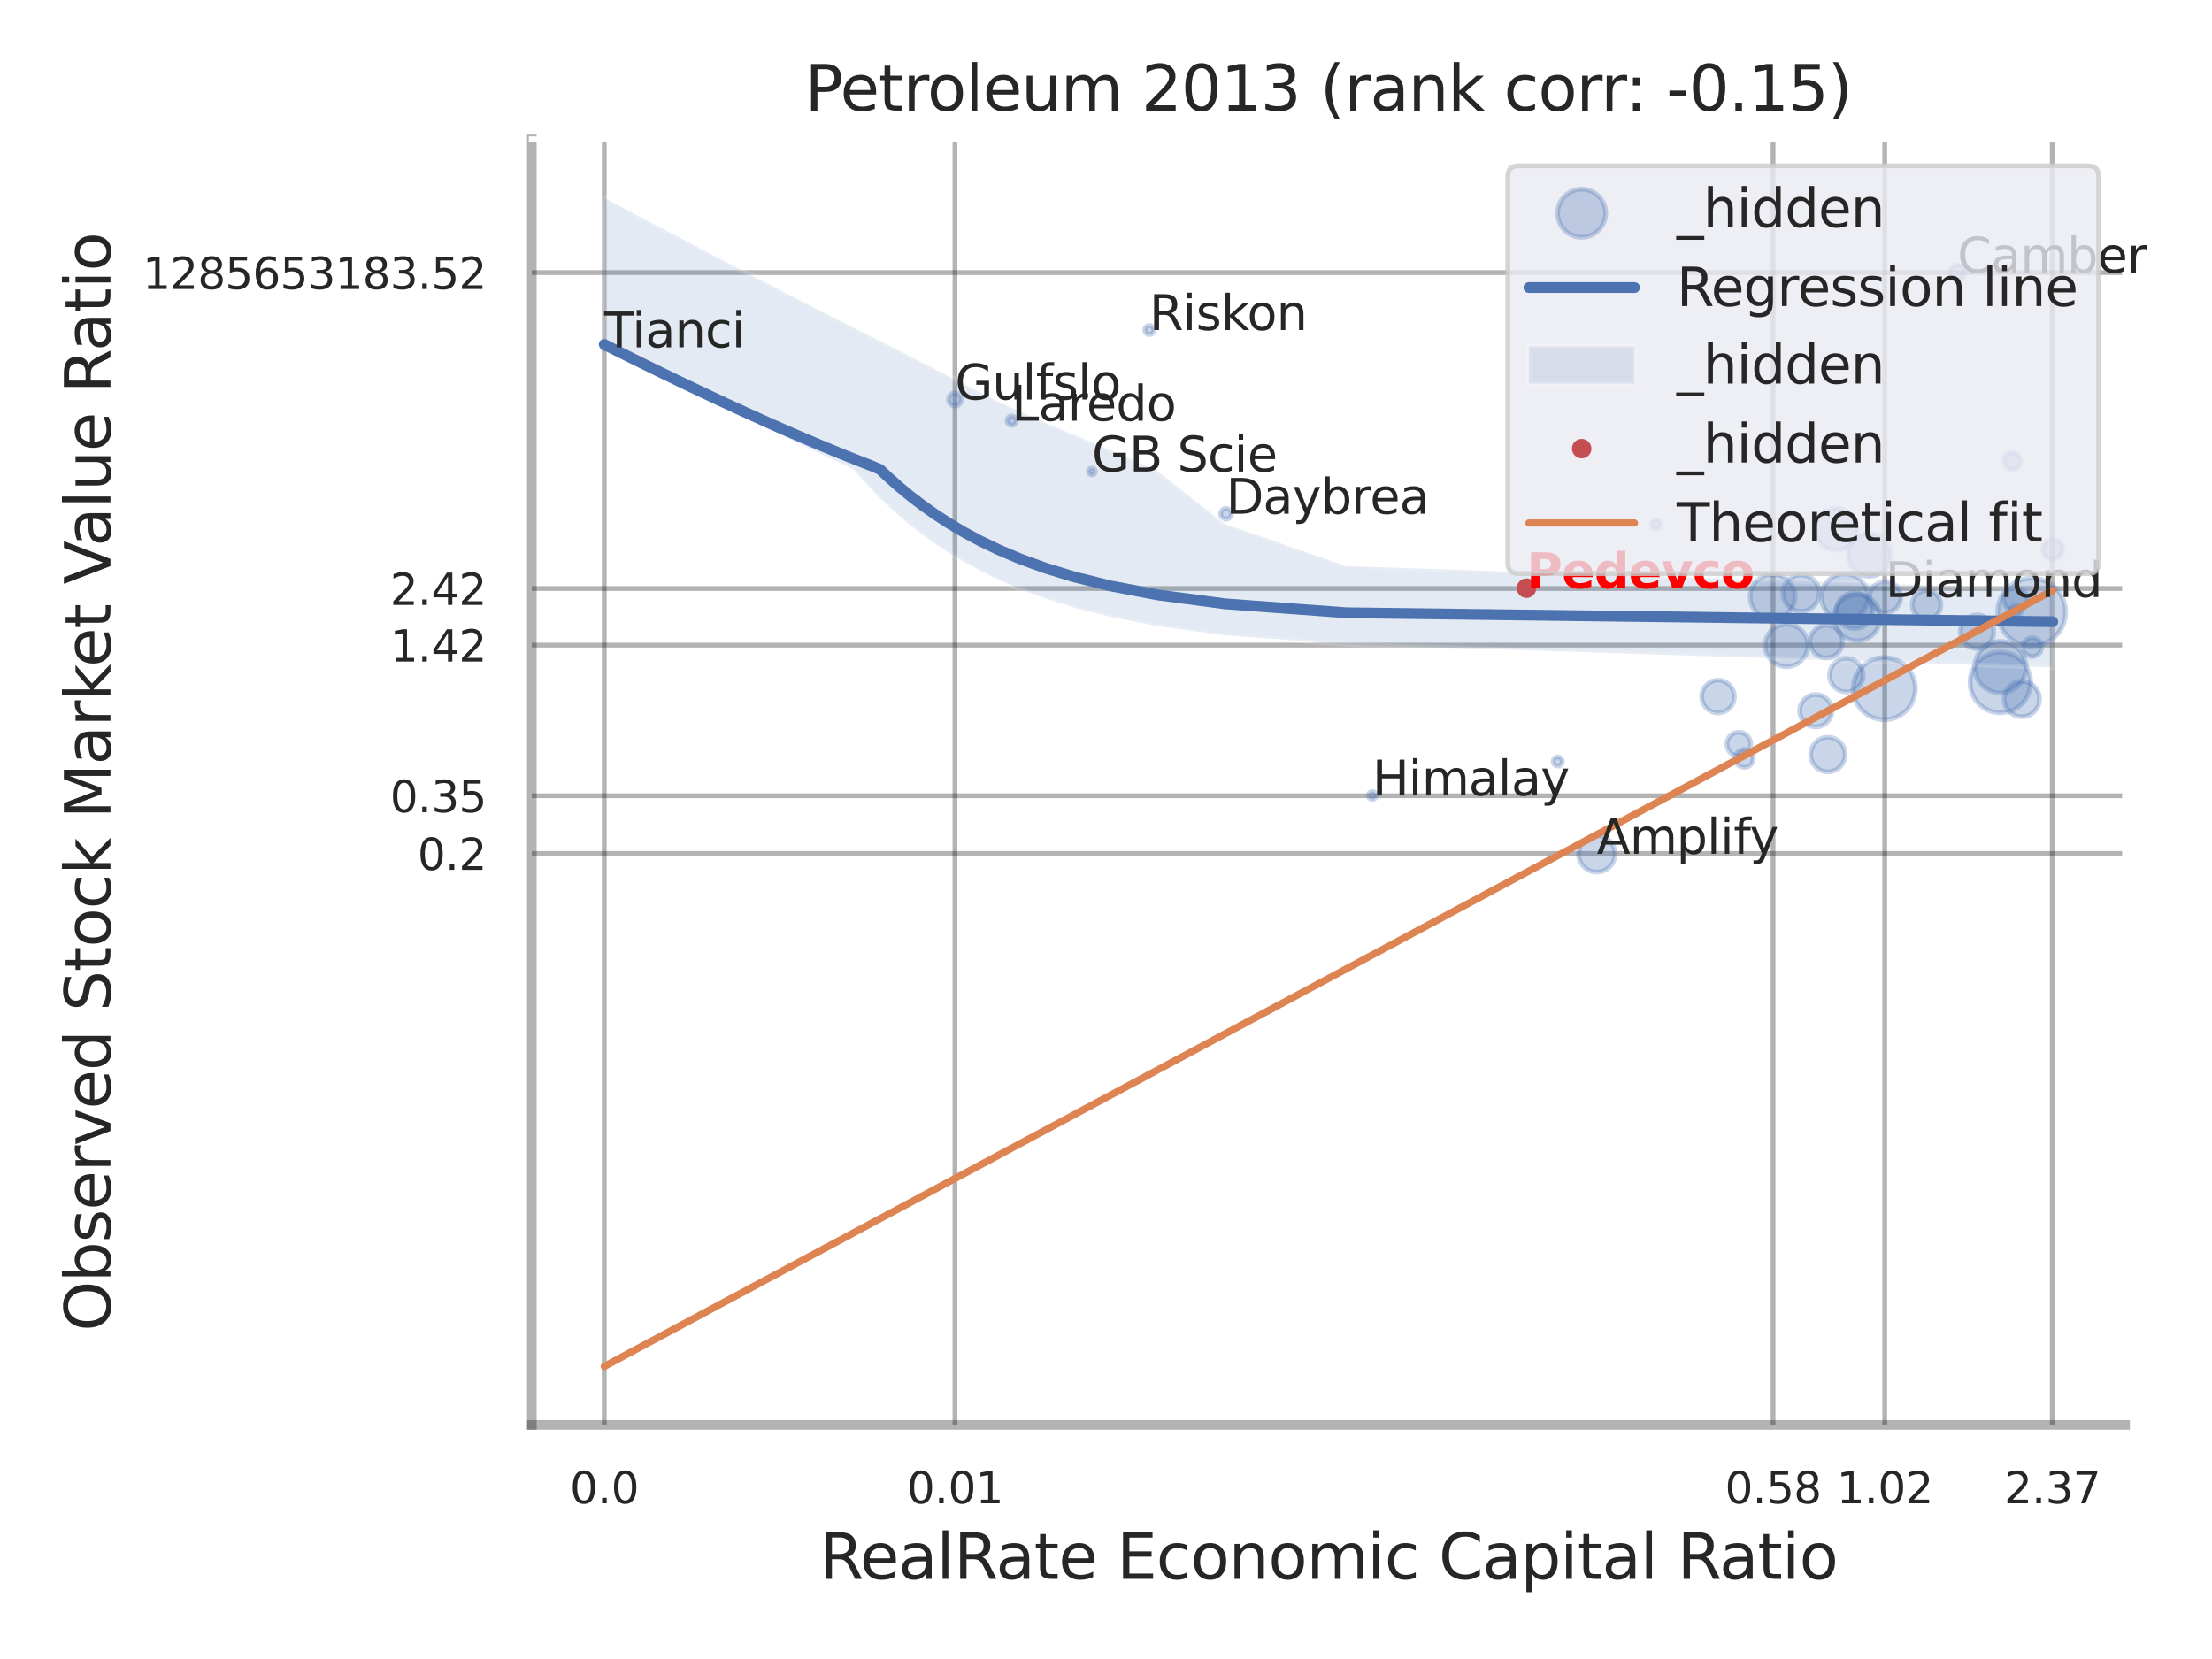 <?xml version="1.0" encoding="utf-8" standalone="no"?>
<!DOCTYPE svg PUBLIC "-//W3C//DTD SVG 1.1//EN"
  "http://www.w3.org/Graphics/SVG/1.1/DTD/svg11.dtd">
<svg xmlns:xlink="http://www.w3.org/1999/xlink" width="460.8pt" height="345.6pt" viewBox="0 0 460.8 345.6" xmlns="http://www.w3.org/2000/svg" version="1.1">
 <defs>
  <style type="text/css">*{stroke-linejoin: round; stroke-linecap: butt}</style>
 </defs>
 <g id="figure_1">
  <g id="patch_1">
   <path d="M 0 345.6 
L 460.8 345.6 
L 460.8 0 
L 0 0 
z
" style="fill: #ffffff"/>
  </g>
  <g id="axes_1">
   <g id="patch_2">
    <path d="M 110.79 296.82 
L 442.7 296.82 
L 442.7 29.04 
L 110.79 29.04 
z
" style="fill: #ffffff"/>
   </g>
   <g id="matplotlib.axis_1">
    <g id="xtick_1">
     <g id="line2d_1">
      <path d="M 125.877 296.82 
L 125.877 29.04 
" clip-path="url(#p2036a5678e)" style="fill: none; stroke: #000000; stroke-opacity: 0.3; stroke-linecap: round"/>
     </g>
     <g id="text_1">
      <!-- 0.0 -->
      <g style="fill: #262626" transform="translate(118.72 313.159) scale(0.09 -0.09)">
       <defs>
        <path id="DejaVuSans-30" d="M 2034 4250 
Q 1547 4250 1301 3770 
Q 1056 3291 1056 2328 
Q 1056 1369 1301 889 
Q 1547 409 2034 409 
Q 2525 409 2770 889 
Q 3016 1369 3016 2328 
Q 3016 3291 2770 3770 
Q 2525 4250 2034 4250 
z
M 2034 4750 
Q 2819 4750 3233 4129 
Q 3647 3509 3647 2328 
Q 3647 1150 3233 529 
Q 2819 -91 2034 -91 
Q 1250 -91 836 529 
Q 422 1150 422 2328 
Q 422 3509 836 4129 
Q 1250 4750 2034 4750 
z
" transform="scale(0.016)"/>
        <path id="DejaVuSans-2e" d="M 684 794 
L 1344 794 
L 1344 0 
L 684 0 
L 684 794 
z
" transform="scale(0.016)"/>
       </defs>
       <use xlink:href="#DejaVuSans-30"/>
       <use xlink:href="#DejaVuSans-2e" transform="translate(63.623 0)"/>
       <use xlink:href="#DejaVuSans-30" transform="translate(95.41 0)"/>
      </g>
     </g>
    </g>
    <g id="xtick_2">
     <g id="line2d_2">
      <path d="M 198.934 296.82 
L 198.934 29.04 
" clip-path="url(#p2036a5678e)" style="fill: none; stroke: #000000; stroke-opacity: 0.3; stroke-linecap: round"/>
     </g>
     <g id="text_2">
      <!-- 0.01 -->
      <g style="fill: #262626" transform="translate(188.915 313.159) scale(0.09 -0.09)">
       <defs>
        <path id="DejaVuSans-31" d="M 794 531 
L 1825 531 
L 1825 4091 
L 703 3866 
L 703 4441 
L 1819 4666 
L 2450 4666 
L 2450 531 
L 3481 531 
L 3481 0 
L 794 0 
L 794 531 
z
" transform="scale(0.016)"/>
       </defs>
       <use xlink:href="#DejaVuSans-30"/>
       <use xlink:href="#DejaVuSans-2e" transform="translate(63.623 0)"/>
       <use xlink:href="#DejaVuSans-30" transform="translate(95.41 0)"/>
       <use xlink:href="#DejaVuSans-31" transform="translate(159.033 0)"/>
      </g>
     </g>
    </g>
    <g id="xtick_3">
     <g id="line2d_3">
      <path d="M 369.363 296.82 
L 369.363 29.04 
" clip-path="url(#p2036a5678e)" style="fill: none; stroke: #000000; stroke-opacity: 0.3; stroke-linecap: round"/>
     </g>
     <g id="text_3">
      <!-- 0.58 -->
      <g style="fill: #262626" transform="translate(359.344 313.159) scale(0.09 -0.09)">
       <defs>
        <path id="DejaVuSans-35" d="M 691 4666 
L 3169 4666 
L 3169 4134 
L 1269 4134 
L 1269 2991 
Q 1406 3038 1543 3061 
Q 1681 3084 1819 3084 
Q 2600 3084 3056 2656 
Q 3513 2228 3513 1497 
Q 3513 744 3044 326 
Q 2575 -91 1722 -91 
Q 1428 -91 1123 -41 
Q 819 9 494 109 
L 494 744 
Q 775 591 1075 516 
Q 1375 441 1709 441 
Q 2250 441 2565 725 
Q 2881 1009 2881 1497 
Q 2881 1984 2565 2268 
Q 2250 2553 1709 2553 
Q 1456 2553 1204 2497 
Q 953 2441 691 2322 
L 691 4666 
z
" transform="scale(0.016)"/>
        <path id="DejaVuSans-38" d="M 2034 2216 
Q 1584 2216 1326 1975 
Q 1069 1734 1069 1313 
Q 1069 891 1326 650 
Q 1584 409 2034 409 
Q 2484 409 2743 651 
Q 3003 894 3003 1313 
Q 3003 1734 2745 1975 
Q 2488 2216 2034 2216 
z
M 1403 2484 
Q 997 2584 770 2862 
Q 544 3141 544 3541 
Q 544 4100 942 4425 
Q 1341 4750 2034 4750 
Q 2731 4750 3128 4425 
Q 3525 4100 3525 3541 
Q 3525 3141 3298 2862 
Q 3072 2584 2669 2484 
Q 3125 2378 3379 2068 
Q 3634 1759 3634 1313 
Q 3634 634 3220 271 
Q 2806 -91 2034 -91 
Q 1263 -91 848 271 
Q 434 634 434 1313 
Q 434 1759 690 2068 
Q 947 2378 1403 2484 
z
M 1172 3481 
Q 1172 3119 1398 2916 
Q 1625 2713 2034 2713 
Q 2441 2713 2670 2916 
Q 2900 3119 2900 3481 
Q 2900 3844 2670 4047 
Q 2441 4250 2034 4250 
Q 1625 4250 1398 4047 
Q 1172 3844 1172 3481 
z
" transform="scale(0.016)"/>
       </defs>
       <use xlink:href="#DejaVuSans-30"/>
       <use xlink:href="#DejaVuSans-2e" transform="translate(63.623 0)"/>
       <use xlink:href="#DejaVuSans-35" transform="translate(95.41 0)"/>
       <use xlink:href="#DejaVuSans-38" transform="translate(159.033 0)"/>
      </g>
     </g>
    </g>
    <g id="xtick_4">
     <g id="line2d_4">
      <path d="M 392.627 296.82 
L 392.627 29.04 
" clip-path="url(#p2036a5678e)" style="fill: none; stroke: #000000; stroke-opacity: 0.3; stroke-linecap: round"/>
     </g>
     <g id="text_4">
      <!-- 1.02 -->
      <g style="fill: #262626" transform="translate(382.608 313.159) scale(0.09 -0.09)">
       <defs>
        <path id="DejaVuSans-32" d="M 1228 531 
L 3431 531 
L 3431 0 
L 469 0 
L 469 531 
Q 828 903 1448 1529 
Q 2069 2156 2228 2338 
Q 2531 2678 2651 2914 
Q 2772 3150 2772 3378 
Q 2772 3750 2511 3984 
Q 2250 4219 1831 4219 
Q 1534 4219 1204 4116 
Q 875 4013 500 3803 
L 500 4441 
Q 881 4594 1212 4672 
Q 1544 4750 1819 4750 
Q 2544 4750 2975 4387 
Q 3406 4025 3406 3419 
Q 3406 3131 3298 2873 
Q 3191 2616 2906 2266 
Q 2828 2175 2409 1742 
Q 1991 1309 1228 531 
z
" transform="scale(0.016)"/>
       </defs>
       <use xlink:href="#DejaVuSans-31"/>
       <use xlink:href="#DejaVuSans-2e" transform="translate(63.623 0)"/>
       <use xlink:href="#DejaVuSans-30" transform="translate(95.41 0)"/>
       <use xlink:href="#DejaVuSans-32" transform="translate(159.033 0)"/>
      </g>
     </g>
    </g>
    <g id="xtick_5">
     <g id="line2d_5">
      <path d="M 427.523 296.82 
L 427.523 29.04 
" clip-path="url(#p2036a5678e)" style="fill: none; stroke: #000000; stroke-opacity: 0.3; stroke-linecap: round"/>
     </g>
     <g id="text_5">
      <!-- 2.37 -->
      <g style="fill: #262626" transform="translate(417.504 313.159) scale(0.09 -0.09)">
       <defs>
        <path id="DejaVuSans-33" d="M 2597 2516 
Q 3050 2419 3304 2112 
Q 3559 1806 3559 1356 
Q 3559 666 3084 287 
Q 2609 -91 1734 -91 
Q 1441 -91 1130 -33 
Q 819 25 488 141 
L 488 750 
Q 750 597 1062 519 
Q 1375 441 1716 441 
Q 2309 441 2620 675 
Q 2931 909 2931 1356 
Q 2931 1769 2642 2001 
Q 2353 2234 1838 2234 
L 1294 2234 
L 1294 2753 
L 1863 2753 
Q 2328 2753 2575 2939 
Q 2822 3125 2822 3475 
Q 2822 3834 2567 4026 
Q 2313 4219 1838 4219 
Q 1578 4219 1281 4162 
Q 984 4106 628 3988 
L 628 4550 
Q 988 4650 1302 4700 
Q 1616 4750 1894 4750 
Q 2613 4750 3031 4423 
Q 3450 4097 3450 3541 
Q 3450 3153 3228 2886 
Q 3006 2619 2597 2516 
z
" transform="scale(0.016)"/>
        <path id="DejaVuSans-37" d="M 525 4666 
L 3525 4666 
L 3525 4397 
L 1831 0 
L 1172 0 
L 2766 4134 
L 525 4134 
L 525 4666 
z
" transform="scale(0.016)"/>
       </defs>
       <use xlink:href="#DejaVuSans-32"/>
       <use xlink:href="#DejaVuSans-2e" transform="translate(63.623 0)"/>
       <use xlink:href="#DejaVuSans-33" transform="translate(95.41 0)"/>
       <use xlink:href="#DejaVuSans-37" transform="translate(159.033 0)"/>
      </g>
     </g>
    </g>
    <g id="xtick_6"/>
    <g id="xtick_7"/>
    <g id="xtick_8"/>
    <g id="xtick_9"/>
    <g id="text_6">
     <!-- RealRate Economic Capital Ratio -->
     <g style="fill: #262626" transform="translate(170.691 328.908) scale(0.13 -0.13)">
      <defs>
       <path id="DejaVuSans-52" d="M 2841 2188 
Q 3044 2119 3236 1894 
Q 3428 1669 3622 1275 
L 4263 0 
L 3584 0 
L 2988 1197 
Q 2756 1666 2539 1819 
Q 2322 1972 1947 1972 
L 1259 1972 
L 1259 0 
L 628 0 
L 628 4666 
L 2053 4666 
Q 2853 4666 3247 4331 
Q 3641 3997 3641 3322 
Q 3641 2881 3436 2590 
Q 3231 2300 2841 2188 
z
M 1259 4147 
L 1259 2491 
L 2053 2491 
Q 2509 2491 2742 2702 
Q 2975 2913 2975 3322 
Q 2975 3731 2742 3939 
Q 2509 4147 2053 4147 
L 1259 4147 
z
" transform="scale(0.016)"/>
       <path id="DejaVuSans-65" d="M 3597 1894 
L 3597 1613 
L 953 1613 
Q 991 1019 1311 708 
Q 1631 397 2203 397 
Q 2534 397 2845 478 
Q 3156 559 3463 722 
L 3463 178 
Q 3153 47 2828 -22 
Q 2503 -91 2169 -91 
Q 1331 -91 842 396 
Q 353 884 353 1716 
Q 353 2575 817 3079 
Q 1281 3584 2069 3584 
Q 2775 3584 3186 3129 
Q 3597 2675 3597 1894 
z
M 3022 2063 
Q 3016 2534 2758 2815 
Q 2500 3097 2075 3097 
Q 1594 3097 1305 2825 
Q 1016 2553 972 2059 
L 3022 2063 
z
" transform="scale(0.016)"/>
       <path id="DejaVuSans-61" d="M 2194 1759 
Q 1497 1759 1228 1600 
Q 959 1441 959 1056 
Q 959 750 1161 570 
Q 1363 391 1709 391 
Q 2188 391 2477 730 
Q 2766 1069 2766 1631 
L 2766 1759 
L 2194 1759 
z
M 3341 1997 
L 3341 0 
L 2766 0 
L 2766 531 
Q 2569 213 2275 61 
Q 1981 -91 1556 -91 
Q 1019 -91 701 211 
Q 384 513 384 1019 
Q 384 1609 779 1909 
Q 1175 2209 1959 2209 
L 2766 2209 
L 2766 2266 
Q 2766 2663 2505 2880 
Q 2244 3097 1772 3097 
Q 1472 3097 1187 3025 
Q 903 2953 641 2809 
L 641 3341 
Q 956 3463 1253 3523 
Q 1550 3584 1831 3584 
Q 2591 3584 2966 3190 
Q 3341 2797 3341 1997 
z
" transform="scale(0.016)"/>
       <path id="DejaVuSans-6c" d="M 603 4863 
L 1178 4863 
L 1178 0 
L 603 0 
L 603 4863 
z
" transform="scale(0.016)"/>
       <path id="DejaVuSans-74" d="M 1172 4494 
L 1172 3500 
L 2356 3500 
L 2356 3053 
L 1172 3053 
L 1172 1153 
Q 1172 725 1289 603 
Q 1406 481 1766 481 
L 2356 481 
L 2356 0 
L 1766 0 
Q 1100 0 847 248 
Q 594 497 594 1153 
L 594 3053 
L 172 3053 
L 172 3500 
L 594 3500 
L 594 4494 
L 1172 4494 
z
" transform="scale(0.016)"/>
       <path id="DejaVuSans-20" transform="scale(0.016)"/>
       <path id="DejaVuSans-45" d="M 628 4666 
L 3578 4666 
L 3578 4134 
L 1259 4134 
L 1259 2753 
L 3481 2753 
L 3481 2222 
L 1259 2222 
L 1259 531 
L 3634 531 
L 3634 0 
L 628 0 
L 628 4666 
z
" transform="scale(0.016)"/>
       <path id="DejaVuSans-63" d="M 3122 3366 
L 3122 2828 
Q 2878 2963 2633 3030 
Q 2388 3097 2138 3097 
Q 1578 3097 1268 2742 
Q 959 2388 959 1747 
Q 959 1106 1268 751 
Q 1578 397 2138 397 
Q 2388 397 2633 464 
Q 2878 531 3122 666 
L 3122 134 
Q 2881 22 2623 -34 
Q 2366 -91 2075 -91 
Q 1284 -91 818 406 
Q 353 903 353 1747 
Q 353 2603 823 3093 
Q 1294 3584 2113 3584 
Q 2378 3584 2631 3529 
Q 2884 3475 3122 3366 
z
" transform="scale(0.016)"/>
       <path id="DejaVuSans-6f" d="M 1959 3097 
Q 1497 3097 1228 2736 
Q 959 2375 959 1747 
Q 959 1119 1226 758 
Q 1494 397 1959 397 
Q 2419 397 2687 759 
Q 2956 1122 2956 1747 
Q 2956 2369 2687 2733 
Q 2419 3097 1959 3097 
z
M 1959 3584 
Q 2709 3584 3137 3096 
Q 3566 2609 3566 1747 
Q 3566 888 3137 398 
Q 2709 -91 1959 -91 
Q 1206 -91 779 398 
Q 353 888 353 1747 
Q 353 2609 779 3096 
Q 1206 3584 1959 3584 
z
" transform="scale(0.016)"/>
       <path id="DejaVuSans-6e" d="M 3513 2113 
L 3513 0 
L 2938 0 
L 2938 2094 
Q 2938 2591 2744 2837 
Q 2550 3084 2163 3084 
Q 1697 3084 1428 2787 
Q 1159 2491 1159 1978 
L 1159 0 
L 581 0 
L 581 3500 
L 1159 3500 
L 1159 2956 
Q 1366 3272 1645 3428 
Q 1925 3584 2291 3584 
Q 2894 3584 3203 3211 
Q 3513 2838 3513 2113 
z
" transform="scale(0.016)"/>
       <path id="DejaVuSans-6d" d="M 3328 2828 
Q 3544 3216 3844 3400 
Q 4144 3584 4550 3584 
Q 5097 3584 5394 3201 
Q 5691 2819 5691 2113 
L 5691 0 
L 5113 0 
L 5113 2094 
Q 5113 2597 4934 2840 
Q 4756 3084 4391 3084 
Q 3944 3084 3684 2787 
Q 3425 2491 3425 1978 
L 3425 0 
L 2847 0 
L 2847 2094 
Q 2847 2600 2669 2842 
Q 2491 3084 2119 3084 
Q 1678 3084 1418 2786 
Q 1159 2488 1159 1978 
L 1159 0 
L 581 0 
L 581 3500 
L 1159 3500 
L 1159 2956 
Q 1356 3278 1631 3431 
Q 1906 3584 2284 3584 
Q 2666 3584 2933 3390 
Q 3200 3197 3328 2828 
z
" transform="scale(0.016)"/>
       <path id="DejaVuSans-69" d="M 603 3500 
L 1178 3500 
L 1178 0 
L 603 0 
L 603 3500 
z
M 603 4863 
L 1178 4863 
L 1178 4134 
L 603 4134 
L 603 4863 
z
" transform="scale(0.016)"/>
       <path id="DejaVuSans-43" d="M 4122 4306 
L 4122 3641 
Q 3803 3938 3442 4084 
Q 3081 4231 2675 4231 
Q 1875 4231 1450 3742 
Q 1025 3253 1025 2328 
Q 1025 1406 1450 917 
Q 1875 428 2675 428 
Q 3081 428 3442 575 
Q 3803 722 4122 1019 
L 4122 359 
Q 3791 134 3420 21 
Q 3050 -91 2638 -91 
Q 1578 -91 968 557 
Q 359 1206 359 2328 
Q 359 3453 968 4101 
Q 1578 4750 2638 4750 
Q 3056 4750 3426 4639 
Q 3797 4528 4122 4306 
z
" transform="scale(0.016)"/>
       <path id="DejaVuSans-70" d="M 1159 525 
L 1159 -1331 
L 581 -1331 
L 581 3500 
L 1159 3500 
L 1159 2969 
Q 1341 3281 1617 3432 
Q 1894 3584 2278 3584 
Q 2916 3584 3314 3078 
Q 3713 2572 3713 1747 
Q 3713 922 3314 415 
Q 2916 -91 2278 -91 
Q 1894 -91 1617 61 
Q 1341 213 1159 525 
z
M 3116 1747 
Q 3116 2381 2855 2742 
Q 2594 3103 2138 3103 
Q 1681 3103 1420 2742 
Q 1159 2381 1159 1747 
Q 1159 1113 1420 752 
Q 1681 391 2138 391 
Q 2594 391 2855 752 
Q 3116 1113 3116 1747 
z
" transform="scale(0.016)"/>
      </defs>
      <use xlink:href="#DejaVuSans-52"/>
      <use xlink:href="#DejaVuSans-65" transform="translate(64.982 0)"/>
      <use xlink:href="#DejaVuSans-61" transform="translate(126.506 0)"/>
      <use xlink:href="#DejaVuSans-6c" transform="translate(187.785 0)"/>
      <use xlink:href="#DejaVuSans-52" transform="translate(215.568 0)"/>
      <use xlink:href="#DejaVuSans-61" transform="translate(282.801 0)"/>
      <use xlink:href="#DejaVuSans-74" transform="translate(344.08 0)"/>
      <use xlink:href="#DejaVuSans-65" transform="translate(383.289 0)"/>
      <use xlink:href="#DejaVuSans-20" transform="translate(444.812 0)"/>
      <use xlink:href="#DejaVuSans-45" transform="translate(476.6 0)"/>
      <use xlink:href="#DejaVuSans-63" transform="translate(539.783 0)"/>
      <use xlink:href="#DejaVuSans-6f" transform="translate(594.764 0)"/>
      <use xlink:href="#DejaVuSans-6e" transform="translate(655.945 0)"/>
      <use xlink:href="#DejaVuSans-6f" transform="translate(719.324 0)"/>
      <use xlink:href="#DejaVuSans-6d" transform="translate(780.506 0)"/>
      <use xlink:href="#DejaVuSans-69" transform="translate(877.918 0)"/>
      <use xlink:href="#DejaVuSans-63" transform="translate(905.701 0)"/>
      <use xlink:href="#DejaVuSans-20" transform="translate(960.682 0)"/>
      <use xlink:href="#DejaVuSans-43" transform="translate(992.469 0)"/>
      <use xlink:href="#DejaVuSans-61" transform="translate(1062.293 0)"/>
      <use xlink:href="#DejaVuSans-70" transform="translate(1123.572 0)"/>
      <use xlink:href="#DejaVuSans-69" transform="translate(1187.049 0)"/>
      <use xlink:href="#DejaVuSans-74" transform="translate(1214.832 0)"/>
      <use xlink:href="#DejaVuSans-61" transform="translate(1254.041 0)"/>
      <use xlink:href="#DejaVuSans-6c" transform="translate(1315.32 0)"/>
      <use xlink:href="#DejaVuSans-20" transform="translate(1343.104 0)"/>
      <use xlink:href="#DejaVuSans-52" transform="translate(1374.891 0)"/>
      <use xlink:href="#DejaVuSans-61" transform="translate(1442.123 0)"/>
      <use xlink:href="#DejaVuSans-74" transform="translate(1503.402 0)"/>
      <use xlink:href="#DejaVuSans-69" transform="translate(1542.611 0)"/>
      <use xlink:href="#DejaVuSans-6f" transform="translate(1570.395 0)"/>
     </g>
    </g>
   </g>
   <g id="matplotlib.axis_2">
    <g id="ytick_1">
     <g id="line2d_6">
      <path d="M 110.79 177.793 
L 442.7 177.793 
" clip-path="url(#p2036a5678e)" style="fill: none; stroke: #000000; stroke-opacity: 0.3; stroke-linecap: round"/>
     </g>
     <g id="text_7">
      <!-- 0.2 -->
      <g style="fill: #262626" transform="translate(86.977 181.212) scale(0.09 -0.09)">
       <use xlink:href="#DejaVuSans-30"/>
       <use xlink:href="#DejaVuSans-2e" transform="translate(63.623 0)"/>
       <use xlink:href="#DejaVuSans-32" transform="translate(95.41 0)"/>
      </g>
     </g>
    </g>
    <g id="ytick_2">
     <g id="line2d_7">
      <path d="M 110.79 165.774 
L 442.7 165.774 
" clip-path="url(#p2036a5678e)" style="fill: none; stroke: #000000; stroke-opacity: 0.3; stroke-linecap: round"/>
     </g>
     <g id="text_8">
      <!-- 0.35 -->
      <g style="fill: #262626" transform="translate(81.251 169.194) scale(0.09 -0.09)">
       <use xlink:href="#DejaVuSans-30"/>
       <use xlink:href="#DejaVuSans-2e" transform="translate(63.623 0)"/>
       <use xlink:href="#DejaVuSans-33" transform="translate(95.41 0)"/>
       <use xlink:href="#DejaVuSans-35" transform="translate(159.033 0)"/>
      </g>
     </g>
    </g>
    <g id="ytick_3">
     <g id="line2d_8">
      <path d="M 110.79 134.393 
L 442.7 134.393 
" clip-path="url(#p2036a5678e)" style="fill: none; stroke: #000000; stroke-opacity: 0.3; stroke-linecap: round"/>
     </g>
     <g id="text_9">
      <!-- 1.42 -->
      <g style="fill: #262626" transform="translate(81.251 137.812) scale(0.09 -0.09)">
       <defs>
        <path id="DejaVuSans-34" d="M 2419 4116 
L 825 1625 
L 2419 1625 
L 2419 4116 
z
M 2253 4666 
L 3047 4666 
L 3047 1625 
L 3713 1625 
L 3713 1100 
L 3047 1100 
L 3047 0 
L 2419 0 
L 2419 1100 
L 313 1100 
L 313 1709 
L 2253 4666 
z
" transform="scale(0.016)"/>
       </defs>
       <use xlink:href="#DejaVuSans-31"/>
       <use xlink:href="#DejaVuSans-2e" transform="translate(63.623 0)"/>
       <use xlink:href="#DejaVuSans-34" transform="translate(95.41 0)"/>
       <use xlink:href="#DejaVuSans-32" transform="translate(159.033 0)"/>
      </g>
     </g>
    </g>
    <g id="ytick_4">
     <g id="line2d_9">
      <path d="M 110.79 122.597 
L 442.7 122.597 
" clip-path="url(#p2036a5678e)" style="fill: none; stroke: #000000; stroke-opacity: 0.3; stroke-linecap: round"/>
     </g>
     <g id="text_10">
      <!-- 2.42 -->
      <g style="fill: #262626" transform="translate(81.251 126.016) scale(0.09 -0.09)">
       <use xlink:href="#DejaVuSans-32"/>
       <use xlink:href="#DejaVuSans-2e" transform="translate(63.623 0)"/>
       <use xlink:href="#DejaVuSans-34" transform="translate(95.41 0)"/>
       <use xlink:href="#DejaVuSans-32" transform="translate(159.033 0)"/>
      </g>
     </g>
    </g>
    <g id="ytick_5">
     <g id="line2d_10">
      <path d="M 110.79 56.784 
L 442.7 56.784 
" clip-path="url(#p2036a5678e)" style="fill: none; stroke: #000000; stroke-opacity: 0.3; stroke-linecap: round"/>
     </g>
     <g id="text_11">
      <!-- 1285653183.52 -->
      <g style="fill: #262626" transform="translate(29.715 60.203) scale(0.09 -0.09)">
       <defs>
        <path id="DejaVuSans-36" d="M 2113 2584 
Q 1688 2584 1439 2293 
Q 1191 2003 1191 1497 
Q 1191 994 1439 701 
Q 1688 409 2113 409 
Q 2538 409 2786 701 
Q 3034 994 3034 1497 
Q 3034 2003 2786 2293 
Q 2538 2584 2113 2584 
z
M 3366 4563 
L 3366 3988 
Q 3128 4100 2886 4159 
Q 2644 4219 2406 4219 
Q 1781 4219 1451 3797 
Q 1122 3375 1075 2522 
Q 1259 2794 1537 2939 
Q 1816 3084 2150 3084 
Q 2853 3084 3261 2657 
Q 3669 2231 3669 1497 
Q 3669 778 3244 343 
Q 2819 -91 2113 -91 
Q 1303 -91 875 529 
Q 447 1150 447 2328 
Q 447 3434 972 4092 
Q 1497 4750 2381 4750 
Q 2619 4750 2861 4703 
Q 3103 4656 3366 4563 
z
" transform="scale(0.016)"/>
       </defs>
       <use xlink:href="#DejaVuSans-31"/>
       <use xlink:href="#DejaVuSans-32" transform="translate(63.623 0)"/>
       <use xlink:href="#DejaVuSans-38" transform="translate(127.246 0)"/>
       <use xlink:href="#DejaVuSans-35" transform="translate(190.869 0)"/>
       <use xlink:href="#DejaVuSans-36" transform="translate(254.492 0)"/>
       <use xlink:href="#DejaVuSans-35" transform="translate(318.115 0)"/>
       <use xlink:href="#DejaVuSans-33" transform="translate(381.738 0)"/>
       <use xlink:href="#DejaVuSans-31" transform="translate(445.361 0)"/>
       <use xlink:href="#DejaVuSans-38" transform="translate(508.984 0)"/>
       <use xlink:href="#DejaVuSans-33" transform="translate(572.607 0)"/>
       <use xlink:href="#DejaVuSans-2e" transform="translate(636.23 0)"/>
       <use xlink:href="#DejaVuSans-35" transform="translate(668.018 0)"/>
       <use xlink:href="#DejaVuSans-32" transform="translate(731.641 0)"/>
      </g>
     </g>
    </g>
    <g id="ytick_6"/>
    <g id="ytick_7"/>
    <g id="ytick_8"/>
    <g id="ytick_9"/>
    <g id="ytick_10"/>
    <g id="ytick_11"/>
    <g id="ytick_12"/>
    <g id="ytick_13"/>
    <g id="text_12">
     <!-- Observed Stock Market Value Ratio -->
     <g style="fill: #262626" transform="translate(23.011 277.332) rotate(-90) scale(0.13 -0.13)">
      <defs>
       <path id="DejaVuSans-4f" d="M 2522 4238 
Q 1834 4238 1429 3725 
Q 1025 3213 1025 2328 
Q 1025 1447 1429 934 
Q 1834 422 2522 422 
Q 3209 422 3611 934 
Q 4013 1447 4013 2328 
Q 4013 3213 3611 3725 
Q 3209 4238 2522 4238 
z
M 2522 4750 
Q 3503 4750 4090 4092 
Q 4678 3434 4678 2328 
Q 4678 1225 4090 567 
Q 3503 -91 2522 -91 
Q 1538 -91 948 565 
Q 359 1222 359 2328 
Q 359 3434 948 4092 
Q 1538 4750 2522 4750 
z
" transform="scale(0.016)"/>
       <path id="DejaVuSans-62" d="M 3116 1747 
Q 3116 2381 2855 2742 
Q 2594 3103 2138 3103 
Q 1681 3103 1420 2742 
Q 1159 2381 1159 1747 
Q 1159 1113 1420 752 
Q 1681 391 2138 391 
Q 2594 391 2855 752 
Q 3116 1113 3116 1747 
z
M 1159 2969 
Q 1341 3281 1617 3432 
Q 1894 3584 2278 3584 
Q 2916 3584 3314 3078 
Q 3713 2572 3713 1747 
Q 3713 922 3314 415 
Q 2916 -91 2278 -91 
Q 1894 -91 1617 61 
Q 1341 213 1159 525 
L 1159 0 
L 581 0 
L 581 4863 
L 1159 4863 
L 1159 2969 
z
" transform="scale(0.016)"/>
       <path id="DejaVuSans-73" d="M 2834 3397 
L 2834 2853 
Q 2591 2978 2328 3040 
Q 2066 3103 1784 3103 
Q 1356 3103 1142 2972 
Q 928 2841 928 2578 
Q 928 2378 1081 2264 
Q 1234 2150 1697 2047 
L 1894 2003 
Q 2506 1872 2764 1633 
Q 3022 1394 3022 966 
Q 3022 478 2636 193 
Q 2250 -91 1575 -91 
Q 1294 -91 989 -36 
Q 684 19 347 128 
L 347 722 
Q 666 556 975 473 
Q 1284 391 1588 391 
Q 1994 391 2212 530 
Q 2431 669 2431 922 
Q 2431 1156 2273 1281 
Q 2116 1406 1581 1522 
L 1381 1569 
Q 847 1681 609 1914 
Q 372 2147 372 2553 
Q 372 3047 722 3315 
Q 1072 3584 1716 3584 
Q 2034 3584 2315 3537 
Q 2597 3491 2834 3397 
z
" transform="scale(0.016)"/>
       <path id="DejaVuSans-72" d="M 2631 2963 
Q 2534 3019 2420 3045 
Q 2306 3072 2169 3072 
Q 1681 3072 1420 2755 
Q 1159 2438 1159 1844 
L 1159 0 
L 581 0 
L 581 3500 
L 1159 3500 
L 1159 2956 
Q 1341 3275 1631 3429 
Q 1922 3584 2338 3584 
Q 2397 3584 2469 3576 
Q 2541 3569 2628 3553 
L 2631 2963 
z
" transform="scale(0.016)"/>
       <path id="DejaVuSans-76" d="M 191 3500 
L 800 3500 
L 1894 563 
L 2988 3500 
L 3597 3500 
L 2284 0 
L 1503 0 
L 191 3500 
z
" transform="scale(0.016)"/>
       <path id="DejaVuSans-64" d="M 2906 2969 
L 2906 4863 
L 3481 4863 
L 3481 0 
L 2906 0 
L 2906 525 
Q 2725 213 2448 61 
Q 2172 -91 1784 -91 
Q 1150 -91 751 415 
Q 353 922 353 1747 
Q 353 2572 751 3078 
Q 1150 3584 1784 3584 
Q 2172 3584 2448 3432 
Q 2725 3281 2906 2969 
z
M 947 1747 
Q 947 1113 1208 752 
Q 1469 391 1925 391 
Q 2381 391 2643 752 
Q 2906 1113 2906 1747 
Q 2906 2381 2643 2742 
Q 2381 3103 1925 3103 
Q 1469 3103 1208 2742 
Q 947 2381 947 1747 
z
" transform="scale(0.016)"/>
       <path id="DejaVuSans-53" d="M 3425 4513 
L 3425 3897 
Q 3066 4069 2747 4153 
Q 2428 4238 2131 4238 
Q 1616 4238 1336 4038 
Q 1056 3838 1056 3469 
Q 1056 3159 1242 3001 
Q 1428 2844 1947 2747 
L 2328 2669 
Q 3034 2534 3370 2195 
Q 3706 1856 3706 1288 
Q 3706 609 3251 259 
Q 2797 -91 1919 -91 
Q 1588 -91 1214 -16 
Q 841 59 441 206 
L 441 856 
Q 825 641 1194 531 
Q 1563 422 1919 422 
Q 2459 422 2753 634 
Q 3047 847 3047 1241 
Q 3047 1584 2836 1778 
Q 2625 1972 2144 2069 
L 1759 2144 
Q 1053 2284 737 2584 
Q 422 2884 422 3419 
Q 422 4038 858 4394 
Q 1294 4750 2059 4750 
Q 2388 4750 2728 4690 
Q 3069 4631 3425 4513 
z
" transform="scale(0.016)"/>
       <path id="DejaVuSans-6b" d="M 581 4863 
L 1159 4863 
L 1159 1991 
L 2875 3500 
L 3609 3500 
L 1753 1863 
L 3688 0 
L 2938 0 
L 1159 1709 
L 1159 0 
L 581 0 
L 581 4863 
z
" transform="scale(0.016)"/>
       <path id="DejaVuSans-4d" d="M 628 4666 
L 1569 4666 
L 2759 1491 
L 3956 4666 
L 4897 4666 
L 4897 0 
L 4281 0 
L 4281 4097 
L 3078 897 
L 2444 897 
L 1241 4097 
L 1241 0 
L 628 0 
L 628 4666 
z
" transform="scale(0.016)"/>
       <path id="DejaVuSans-56" d="M 1831 0 
L 50 4666 
L 709 4666 
L 2188 738 
L 3669 4666 
L 4325 4666 
L 2547 0 
L 1831 0 
z
" transform="scale(0.016)"/>
       <path id="DejaVuSans-75" d="M 544 1381 
L 544 3500 
L 1119 3500 
L 1119 1403 
Q 1119 906 1312 657 
Q 1506 409 1894 409 
Q 2359 409 2629 706 
Q 2900 1003 2900 1516 
L 2900 3500 
L 3475 3500 
L 3475 0 
L 2900 0 
L 2900 538 
Q 2691 219 2414 64 
Q 2138 -91 1772 -91 
Q 1169 -91 856 284 
Q 544 659 544 1381 
z
M 1991 3584 
L 1991 3584 
z
" transform="scale(0.016)"/>
      </defs>
      <use xlink:href="#DejaVuSans-4f"/>
      <use xlink:href="#DejaVuSans-62" transform="translate(78.711 0)"/>
      <use xlink:href="#DejaVuSans-73" transform="translate(142.188 0)"/>
      <use xlink:href="#DejaVuSans-65" transform="translate(194.287 0)"/>
      <use xlink:href="#DejaVuSans-72" transform="translate(255.811 0)"/>
      <use xlink:href="#DejaVuSans-76" transform="translate(296.924 0)"/>
      <use xlink:href="#DejaVuSans-65" transform="translate(356.104 0)"/>
      <use xlink:href="#DejaVuSans-64" transform="translate(417.627 0)"/>
      <use xlink:href="#DejaVuSans-20" transform="translate(481.104 0)"/>
      <use xlink:href="#DejaVuSans-53" transform="translate(512.891 0)"/>
      <use xlink:href="#DejaVuSans-74" transform="translate(576.367 0)"/>
      <use xlink:href="#DejaVuSans-6f" transform="translate(615.576 0)"/>
      <use xlink:href="#DejaVuSans-63" transform="translate(676.758 0)"/>
      <use xlink:href="#DejaVuSans-6b" transform="translate(731.738 0)"/>
      <use xlink:href="#DejaVuSans-20" transform="translate(789.648 0)"/>
      <use xlink:href="#DejaVuSans-4d" transform="translate(821.436 0)"/>
      <use xlink:href="#DejaVuSans-61" transform="translate(907.715 0)"/>
      <use xlink:href="#DejaVuSans-72" transform="translate(968.994 0)"/>
      <use xlink:href="#DejaVuSans-6b" transform="translate(1010.107 0)"/>
      <use xlink:href="#DejaVuSans-65" transform="translate(1064.393 0)"/>
      <use xlink:href="#DejaVuSans-74" transform="translate(1125.916 0)"/>
      <use xlink:href="#DejaVuSans-20" transform="translate(1165.125 0)"/>
      <use xlink:href="#DejaVuSans-56" transform="translate(1196.912 0)"/>
      <use xlink:href="#DejaVuSans-61" transform="translate(1257.57 0)"/>
      <use xlink:href="#DejaVuSans-6c" transform="translate(1318.85 0)"/>
      <use xlink:href="#DejaVuSans-75" transform="translate(1346.633 0)"/>
      <use xlink:href="#DejaVuSans-65" transform="translate(1410.012 0)"/>
      <use xlink:href="#DejaVuSans-20" transform="translate(1471.535 0)"/>
      <use xlink:href="#DejaVuSans-52" transform="translate(1503.322 0)"/>
      <use xlink:href="#DejaVuSans-61" transform="translate(1570.555 0)"/>
      <use xlink:href="#DejaVuSans-74" transform="translate(1631.834 0)"/>
      <use xlink:href="#DejaVuSans-69" transform="translate(1671.043 0)"/>
      <use xlink:href="#DejaVuSans-6f" transform="translate(1698.826 0)"/>
     </g>
    </g>
   </g>
   <g id="PathCollection_1">
    <path d="M 384.307 129.208 
C 385.591 129.208 386.822 128.697 387.73 127.79 
C 388.638 126.882 389.148 125.65 389.148 124.366 
C 389.148 123.082 388.638 121.85 387.73 120.942 
C 386.822 120.034 385.591 119.524 384.307 119.524 
C 383.023 119.524 381.791 120.034 380.883 120.942 
C 379.975 121.85 379.465 123.082 379.465 124.366 
C 379.465 125.65 379.975 126.882 380.883 127.79 
C 381.791 128.697 383.023 129.208 384.307 129.208 
z
" clip-path="url(#p2036a5678e)" style="fill: #4c72b0; fill-opacity: 0.3; stroke: #4c72b0; stroke-opacity: 0.3"/>
    <path d="M 363.375 159.872 
C 363.872 159.872 364.348 159.675 364.699 159.324 
C 365.05 158.973 365.247 158.497 365.247 158 
C 365.247 157.504 365.05 157.028 364.699 156.677 
C 364.348 156.326 363.872 156.128 363.375 156.128 
C 362.879 156.128 362.403 156.326 362.052 156.677 
C 361.7 157.028 361.503 157.504 361.503 158 
C 361.503 158.497 361.7 158.973 362.052 159.324 
C 362.403 159.675 362.879 159.872 363.375 159.872 
z
" clip-path="url(#p2036a5678e)" style="fill: #4c72b0; fill-opacity: 0.3; stroke: #4c72b0; stroke-opacity: 0.3"/>
    <path d="M 380.79 160.78 
C 381.745 160.78 382.66 160.401 383.335 159.726 
C 384.01 159.052 384.389 158.136 384.389 157.182 
C 384.389 156.228 384.01 155.312 383.335 154.638 
C 382.66 153.963 381.745 153.584 380.79 153.584 
C 379.836 153.584 378.921 153.963 378.246 154.638 
C 377.571 155.312 377.192 156.228 377.192 157.182 
C 377.192 158.136 377.571 159.052 378.246 159.726 
C 378.921 160.401 379.836 160.78 380.79 160.78 
z
" clip-path="url(#p2036a5678e)" style="fill: #4c72b0; fill-opacity: 0.3; stroke: #4c72b0; stroke-opacity: 0.3"/>
    <path d="M 386.894 133.481 
C 388.173 133.481 389.399 132.973 390.304 132.069 
C 391.208 131.165 391.716 129.938 391.716 128.659 
C 391.716 127.38 391.208 126.154 390.304 125.249 
C 389.399 124.345 388.173 123.837 386.894 123.837 
C 385.615 123.837 384.388 124.345 383.484 125.249 
C 382.58 126.154 382.072 127.38 382.072 128.659 
C 382.072 129.938 382.58 131.165 383.484 132.069 
C 384.388 132.973 385.615 133.481 386.894 133.481 
z
" clip-path="url(#p2036a5678e)" style="fill: #4c72b0; fill-opacity: 0.3; stroke: #4c72b0; stroke-opacity: 0.3"/>
    <path d="M 362.231 157.516 
C 362.891 157.516 363.525 157.253 363.992 156.786 
C 364.459 156.319 364.722 155.685 364.722 155.025 
C 364.722 154.364 364.459 153.731 363.992 153.263 
C 363.525 152.796 362.891 152.534 362.231 152.534 
C 361.57 152.534 360.936 152.796 360.469 153.263 
C 360.002 153.731 359.74 154.364 359.74 155.025 
C 359.74 155.685 360.002 156.319 360.469 156.786 
C 360.936 157.253 361.57 157.516 362.231 157.516 
z
" clip-path="url(#p2036a5678e)" style="fill: #4c72b0; fill-opacity: 0.3; stroke: #4c72b0; stroke-opacity: 0.3"/>
    <path d="M 423.358 136.767 
C 423.878 136.767 424.376 136.561 424.744 136.193 
C 425.112 135.825 425.318 135.326 425.318 134.806 
C 425.318 134.286 425.112 133.788 424.744 133.42 
C 424.376 133.052 423.878 132.846 423.358 132.846 
C 422.838 132.846 422.339 133.052 421.971 133.42 
C 421.603 133.788 421.397 134.286 421.397 134.806 
C 421.397 135.326 421.603 135.825 421.971 136.193 
C 422.339 136.561 422.838 136.767 423.358 136.767 
z
" clip-path="url(#p2036a5678e)" style="fill: #4c72b0; fill-opacity: 0.3; stroke: #4c72b0; stroke-opacity: 0.3"/>
    <path d="M 392.528 149.925 
C 394.246 149.925 395.894 149.242 397.109 148.028 
C 398.323 146.813 399.006 145.165 399.006 143.447 
C 399.006 141.729 398.323 140.082 397.109 138.867 
C 395.894 137.652 394.246 136.97 392.528 136.97 
C 390.81 136.97 389.163 137.652 387.948 138.867 
C 386.733 140.082 386.051 141.729 386.051 143.447 
C 386.051 145.165 386.733 146.813 387.948 148.028 
C 389.163 149.242 390.81 149.925 392.528 149.925 
z
" clip-path="url(#p2036a5678e)" style="fill: #4c72b0; fill-opacity: 0.3; stroke: #4c72b0; stroke-opacity: 0.3"/>
    <path d="M 427.613 116.518 
C 428.163 116.518 428.69 116.299 429.079 115.91 
C 429.468 115.521 429.687 114.994 429.687 114.444 
C 429.687 113.894 429.468 113.366 429.079 112.977 
C 428.69 112.588 428.163 112.37 427.613 112.37 
C 427.063 112.37 426.535 112.588 426.146 112.977 
C 425.757 113.366 425.539 113.894 425.539 114.444 
C 425.539 114.994 425.757 115.521 426.146 115.91 
C 426.535 116.299 427.063 116.518 427.613 116.518 
z
" clip-path="url(#p2036a5678e)" style="fill: #4c72b0; fill-opacity: 0.3; stroke: #4c72b0; stroke-opacity: 0.3"/>
    <path d="M 369.266 128.983 
C 370.508 128.983 371.699 128.489 372.578 127.611 
C 373.456 126.733 373.95 125.541 373.95 124.299 
C 373.95 123.056 373.456 121.865 372.578 120.986 
C 371.699 120.108 370.508 119.614 369.266 119.614 
C 368.023 119.614 366.832 120.108 365.953 120.986 
C 365.075 121.865 364.581 123.056 364.581 124.299 
C 364.581 125.541 365.075 126.733 365.953 127.611 
C 366.832 128.489 368.023 128.983 369.266 128.983 
z
" clip-path="url(#p2036a5678e)" style="fill: #4c72b0; fill-opacity: 0.3; stroke: #4c72b0; stroke-opacity: 0.3"/>
    <path d="M 345.037 110.252 
C 345.3 110.252 345.552 110.147 345.738 109.962 
C 345.924 109.776 346.028 109.524 346.028 109.261 
C 346.028 108.998 345.924 108.746 345.738 108.561 
C 345.552 108.375 345.3 108.27 345.037 108.27 
C 344.775 108.27 344.523 108.375 344.337 108.561 
C 344.151 108.746 344.047 108.998 344.047 109.261 
C 344.047 109.524 344.151 109.776 344.337 109.962 
C 344.523 110.147 344.775 110.252 345.037 110.252 
z
" clip-path="url(#p2036a5678e)" style="fill: #4c72b0; fill-opacity: 0.3; stroke: #4c72b0; stroke-opacity: 0.3"/>
    <path d="M 416.715 144.343 
C 418.137 144.343 419.5 143.778 420.505 142.773 
C 421.51 141.768 422.074 140.405 422.074 138.984 
C 422.074 137.563 421.51 136.2 420.505 135.195 
C 419.5 134.19 418.137 133.625 416.715 133.625 
C 415.294 133.625 413.931 134.19 412.926 135.195 
C 411.921 136.2 411.357 137.563 411.357 138.984 
C 411.357 140.405 411.921 141.768 412.926 142.773 
C 413.931 143.778 415.294 144.343 416.715 144.343 
z
" clip-path="url(#p2036a5678e)" style="fill: #4c72b0; fill-opacity: 0.3; stroke: #4c72b0; stroke-opacity: 0.3"/>
    <path d="M 423.225 134.586 
C 425.1 134.586 426.899 133.841 428.225 132.515 
C 429.551 131.189 430.296 129.39 430.296 127.515 
C 430.296 125.639 429.551 123.841 428.225 122.515 
C 426.899 121.189 425.1 120.443 423.225 120.443 
C 421.35 120.443 419.551 121.189 418.225 122.515 
C 416.899 123.841 416.154 125.639 416.154 127.515 
C 416.154 129.39 416.899 131.189 418.225 132.515 
C 419.551 133.841 421.35 134.586 423.225 134.586 
z
" clip-path="url(#p2036a5678e)" style="fill: #4c72b0; fill-opacity: 0.3; stroke: #4c72b0; stroke-opacity: 0.3"/>
    <path d="M 357.907 148.514 
C 358.812 148.514 359.679 148.155 360.319 147.515 
C 360.959 146.875 361.318 146.008 361.318 145.103 
C 361.318 144.199 360.959 143.331 360.319 142.691 
C 359.679 142.052 358.812 141.692 357.907 141.692 
C 357.002 141.692 356.135 142.052 355.495 142.691 
C 354.855 143.331 354.496 144.199 354.496 145.103 
C 354.496 146.008 354.855 146.875 355.495 147.515 
C 356.135 148.155 357.002 148.514 357.907 148.514 
z
" clip-path="url(#p2036a5678e)" style="fill: #4c72b0; fill-opacity: 0.3; stroke: #4c72b0; stroke-opacity: 0.3"/>
    <path d="M 384.621 144.142 
C 385.547 144.142 386.436 143.774 387.091 143.119 
C 387.746 142.464 388.114 141.575 388.114 140.649 
C 388.114 139.722 387.746 138.833 387.091 138.178 
C 386.436 137.523 385.547 137.155 384.621 137.155 
C 383.694 137.155 382.805 137.523 382.15 138.178 
C 381.495 138.833 381.127 139.722 381.127 140.649 
C 381.127 141.575 381.495 142.464 382.15 143.119 
C 382.805 143.774 383.694 144.142 384.621 144.142 
z
" clip-path="url(#p2036a5678e)" style="fill: #4c72b0; fill-opacity: 0.3; stroke: #4c72b0; stroke-opacity: 0.3"/>
    <path d="M 382.495 114.62 
C 383.649 114.62 384.757 114.162 385.573 113.345 
C 386.39 112.529 386.848 111.422 386.848 110.267 
C 386.848 109.113 386.39 108.005 385.573 107.189 
C 384.757 106.372 383.649 105.914 382.495 105.914 
C 381.34 105.914 380.233 106.372 379.417 107.189 
C 378.6 108.005 378.142 109.113 378.142 110.267 
C 378.142 111.422 378.6 112.529 379.417 113.345 
C 380.233 114.162 381.34 114.62 382.495 114.62 
z
" clip-path="url(#p2036a5678e)" style="fill: #4c72b0; fill-opacity: 0.3; stroke: #4c72b0; stroke-opacity: 0.3"/>
    <path d="M 372.155 138.902 
C 373.334 138.902 374.465 138.433 375.299 137.6 
C 376.132 136.766 376.601 135.635 376.601 134.456 
C 376.601 133.277 376.132 132.146 375.299 131.312 
C 374.465 130.478 373.334 130.01 372.155 130.01 
C 370.976 130.01 369.845 130.478 369.011 131.312 
C 368.177 132.146 367.709 133.277 367.709 134.456 
C 367.709 135.635 368.177 136.766 369.011 137.6 
C 369.845 138.433 370.976 138.902 372.155 138.902 
z
" clip-path="url(#p2036a5678e)" style="fill: #4c72b0; fill-opacity: 0.3; stroke: #4c72b0; stroke-opacity: 0.3"/>
    <path d="M 419.871 127.369 
C 420.529 127.369 421.16 127.107 421.625 126.642 
C 422.09 126.177 422.351 125.546 422.351 124.888 
C 422.351 124.23 422.09 123.599 421.625 123.134 
C 421.16 122.669 420.529 122.408 419.871 122.408 
C 419.213 122.408 418.582 122.669 418.117 123.134 
C 417.652 123.599 417.39 124.23 417.39 124.888 
C 417.39 125.546 417.652 126.177 418.117 126.642 
C 418.582 127.107 419.213 127.369 419.871 127.369 
z
" clip-path="url(#p2036a5678e)" style="fill: #4c72b0; fill-opacity: 0.3; stroke: #4c72b0; stroke-opacity: 0.3"/>
    <path d="M 324.499 159.585 
C 324.751 159.585 324.992 159.485 325.17 159.307 
C 325.348 159.129 325.448 158.887 325.448 158.635 
C 325.448 158.383 325.348 158.142 325.17 157.963 
C 324.992 157.785 324.751 157.685 324.499 157.685 
C 324.247 157.685 324.005 157.785 323.827 157.963 
C 323.649 158.142 323.549 158.383 323.549 158.635 
C 323.549 158.887 323.649 159.129 323.827 159.307 
C 324.005 159.485 324.247 159.585 324.499 159.585 
z
" clip-path="url(#p2036a5678e)" style="fill: #4c72b0; fill-opacity: 0.3; stroke: #4c72b0; stroke-opacity: 0.3"/>
    <path d="M 419.213 97.771 
C 419.677 97.771 420.121 97.587 420.448 97.26 
C 420.776 96.932 420.96 96.488 420.96 96.024 
C 420.96 95.561 420.776 95.117 420.448 94.789 
C 420.121 94.462 419.677 94.278 419.213 94.278 
C 418.75 94.278 418.306 94.462 417.978 94.789 
C 417.651 95.117 417.467 95.561 417.467 96.024 
C 417.467 96.488 417.651 96.932 417.978 97.26 
C 418.306 97.587 418.75 97.771 419.213 97.771 
z
" clip-path="url(#p2036a5678e)" style="fill: #4c72b0; fill-opacity: 0.3; stroke: #4c72b0; stroke-opacity: 0.3"/>
    <path d="M 416.713 148.49 
C 418.388 148.49 419.996 147.824 421.18 146.639 
C 422.365 145.454 423.031 143.847 423.031 142.172 
C 423.031 140.496 422.365 138.889 421.18 137.704 
C 419.996 136.519 418.388 135.853 416.713 135.853 
C 415.037 135.853 413.43 136.519 412.245 137.704 
C 411.06 138.889 410.395 140.496 410.395 142.172 
C 410.395 143.847 411.06 145.454 412.245 146.639 
C 413.43 147.824 415.037 148.49 416.713 148.49 
z
" clip-path="url(#p2036a5678e)" style="fill: #4c72b0; fill-opacity: 0.3; stroke: #4c72b0; stroke-opacity: 0.3"/>
    <path d="M 378.26 151.418 
C 379.153 151.418 380.009 151.064 380.64 150.432 
C 381.271 149.801 381.626 148.945 381.626 148.053 
C 381.626 147.16 381.271 146.304 380.64 145.673 
C 380.009 145.042 379.153 144.687 378.26 144.687 
C 377.368 144.687 376.512 145.042 375.881 145.673 
C 375.25 146.304 374.895 147.16 374.895 148.053 
C 374.895 148.945 375.25 149.801 375.881 150.432 
C 376.512 151.064 377.368 151.418 378.26 151.418 
z
" clip-path="url(#p2036a5678e)" style="fill: #4c72b0; fill-opacity: 0.3; stroke: #4c72b0; stroke-opacity: 0.3"/>
    <path d="M 317.993 124.053 
C 318.399 124.053 318.788 123.892 319.075 123.606 
C 319.362 123.319 319.523 122.93 319.523 122.524 
C 319.523 122.119 319.362 121.73 319.075 121.443 
C 318.788 121.156 318.399 120.995 317.993 120.995 
C 317.588 120.995 317.199 121.156 316.912 121.443 
C 316.625 121.73 316.464 122.119 316.464 122.524 
C 316.464 122.93 316.625 123.319 316.912 123.606 
C 317.199 123.892 317.588 124.053 317.993 124.053 
z
" clip-path="url(#p2036a5678e)" style="fill: #4c72b0; fill-opacity: 0.3; stroke: #4c72b0; stroke-opacity: 0.3"/>
    <path d="M 419.845 128.544 
C 420.164 128.544 420.469 128.418 420.695 128.192 
C 420.92 127.967 421.047 127.661 421.047 127.342 
C 421.047 127.023 420.92 126.717 420.695 126.492 
C 420.469 126.266 420.164 126.14 419.845 126.14 
C 419.526 126.14 419.22 126.266 418.995 126.492 
C 418.769 126.717 418.642 127.023 418.642 127.342 
C 418.642 127.661 418.769 127.967 418.995 128.192 
C 419.22 128.418 419.526 128.544 419.845 128.544 
z
" clip-path="url(#p2036a5678e)" style="fill: #4c72b0; fill-opacity: 0.3; stroke: #4c72b0; stroke-opacity: 0.3"/>
    <path d="M 255.401 108.147 
C 255.699 108.147 255.986 108.028 256.197 107.817 
C 256.409 107.605 256.527 107.319 256.527 107.02 
C 256.527 106.721 256.409 106.434 256.197 106.223 
C 255.986 106.012 255.699 105.893 255.401 105.893 
C 255.102 105.893 254.815 106.012 254.604 106.223 
C 254.392 106.434 254.274 106.721 254.274 107.02 
C 254.274 107.319 254.392 107.605 254.604 107.817 
C 254.815 108.028 255.102 108.147 255.401 108.147 
z
" clip-path="url(#p2036a5678e)" style="fill: #4c72b0; fill-opacity: 0.3; stroke: #4c72b0; stroke-opacity: 0.3"/>
    <path d="M 227.455 98.938 
C 227.645 98.938 227.828 98.863 227.962 98.728 
C 228.097 98.594 228.173 98.411 228.173 98.221 
C 228.173 98.03 228.097 97.848 227.962 97.713 
C 227.828 97.578 227.645 97.503 227.455 97.503 
C 227.264 97.503 227.082 97.578 226.947 97.713 
C 226.813 97.848 226.737 98.03 226.737 98.221 
C 226.737 98.411 226.813 98.594 226.947 98.728 
C 227.082 98.863 227.264 98.938 227.455 98.938 
z
" clip-path="url(#p2036a5678e)" style="fill: #4c72b0; fill-opacity: 0.3; stroke: #4c72b0; stroke-opacity: 0.3"/>
    <path d="M 411.856 135.104 
C 412.784 135.104 413.675 134.735 414.331 134.079 
C 414.988 133.422 415.356 132.532 415.356 131.603 
C 415.356 130.675 414.988 129.784 414.331 129.128 
C 413.675 128.471 412.784 128.102 411.856 128.102 
C 410.927 128.102 410.037 128.471 409.38 129.128 
C 408.724 129.784 408.355 130.675 408.355 131.603 
C 408.355 132.532 408.724 133.422 409.38 134.079 
C 410.037 134.735 410.927 135.104 411.856 135.104 
z
" clip-path="url(#p2036a5678e)" style="fill: #4c72b0; fill-opacity: 0.3; stroke: #4c72b0; stroke-opacity: 0.3"/>
    <path d="M 421.192 149.306 
C 422.169 149.306 423.105 148.918 423.795 148.228 
C 424.485 147.538 424.873 146.601 424.873 145.625 
C 424.873 144.649 424.485 143.713 423.795 143.022 
C 423.105 142.332 422.169 141.944 421.192 141.944 
C 420.216 141.944 419.28 142.332 418.59 143.022 
C 417.899 143.713 417.511 144.649 417.511 145.625 
C 417.511 146.601 417.899 147.538 418.59 148.228 
C 419.28 148.918 420.216 149.306 421.192 149.306 
z
" clip-path="url(#p2036a5678e)" style="fill: #4c72b0; fill-opacity: 0.3; stroke: #4c72b0; stroke-opacity: 0.3"/>
    <path d="M 407.745 58.352 
C 408.162 58.352 408.562 58.187 408.857 57.892 
C 409.151 57.597 409.317 57.197 409.317 56.78 
C 409.317 56.363 409.151 55.963 408.857 55.668 
C 408.562 55.374 408.162 55.208 407.745 55.208 
C 407.328 55.208 406.928 55.374 406.633 55.668 
C 406.339 55.963 406.173 56.363 406.173 56.78 
C 406.173 57.197 406.339 57.597 406.633 57.892 
C 406.928 58.187 407.328 58.352 407.745 58.352 
z
" clip-path="url(#p2036a5678e)" style="fill: #4c72b0; fill-opacity: 0.3; stroke: #4c72b0; stroke-opacity: 0.3"/>
    <path d="M 198.934 84.584 
C 199.295 84.584 199.641 84.44 199.896 84.185 
C 200.151 83.93 200.294 83.585 200.294 83.224 
C 200.294 82.863 200.151 82.517 199.896 82.262 
C 199.641 82.007 199.295 81.864 198.934 81.864 
C 198.574 81.864 198.228 82.007 197.973 82.262 
C 197.718 82.517 197.575 82.863 197.575 83.224 
C 197.575 83.585 197.718 83.93 197.973 84.185 
C 198.228 84.44 198.574 84.584 198.934 84.584 
z
" clip-path="url(#p2036a5678e)" style="fill: #4c72b0; fill-opacity: 0.3; stroke: #4c72b0; stroke-opacity: 0.3"/>
    <path d="M 285.873 166.537 
C 286.091 166.537 286.3 166.451 286.455 166.296 
C 286.609 166.142 286.696 165.933 286.696 165.714 
C 286.696 165.496 286.609 165.286 286.455 165.132 
C 286.3 164.978 286.091 164.891 285.873 164.891 
C 285.654 164.891 285.445 164.978 285.29 165.132 
C 285.136 165.286 285.049 165.496 285.049 165.714 
C 285.049 165.933 285.136 166.142 285.29 166.296 
C 285.445 166.451 285.654 166.537 285.873 166.537 
z
" clip-path="url(#p2036a5678e)" style="fill: #4c72b0; fill-opacity: 0.3; stroke: #4c72b0; stroke-opacity: 0.3"/>
    <path d="M 389.435 120.045 
C 390.615 120.045 391.747 119.576 392.581 118.742 
C 393.415 117.907 393.884 116.776 393.884 115.596 
C 393.884 114.415 393.415 113.284 392.581 112.449 
C 391.747 111.615 390.615 111.146 389.435 111.146 
C 388.255 111.146 387.123 111.615 386.288 112.449 
C 385.454 113.284 384.985 114.415 384.985 115.596 
C 384.985 116.776 385.454 117.907 386.288 118.742 
C 387.123 119.576 388.255 120.045 389.435 120.045 
z
" clip-path="url(#p2036a5678e)" style="fill: #4c72b0; fill-opacity: 0.3; stroke: #4c72b0; stroke-opacity: 0.3"/>
    <path d="M 239.426 69.693 
C 239.676 69.693 239.915 69.593 240.092 69.417 
C 240.268 69.24 240.368 69.001 240.368 68.751 
C 240.368 68.501 240.268 68.262 240.092 68.085 
C 239.915 67.909 239.676 67.809 239.426 67.809 
C 239.176 67.809 238.937 67.909 238.76 68.085 
C 238.584 68.262 238.485 68.501 238.485 68.751 
C 238.485 69.001 238.584 69.24 238.76 69.417 
C 238.937 69.593 239.176 69.693 239.426 69.693 
z
" clip-path="url(#p2036a5678e)" style="fill: #4c72b0; fill-opacity: 0.3; stroke: #4c72b0; stroke-opacity: 0.3"/>
    <path d="M 210.75 88.603 
C 211.008 88.603 211.255 88.501 211.437 88.319 
C 211.619 88.137 211.721 87.89 211.721 87.632 
C 211.721 87.375 211.619 87.128 211.437 86.946 
C 211.255 86.764 211.008 86.661 210.75 86.661 
C 210.493 86.661 210.246 86.764 210.064 86.946 
C 209.881 87.128 209.779 87.375 209.779 87.632 
C 209.779 87.89 209.881 88.137 210.064 88.319 
C 210.246 88.501 210.493 88.603 210.75 88.603 
z
" clip-path="url(#p2036a5678e)" style="fill: #4c72b0; fill-opacity: 0.3; stroke: #4c72b0; stroke-opacity: 0.3"/>
    <path d="M 380.434 137.046 
C 381.332 137.046 382.194 136.689 382.829 136.053 
C 383.465 135.418 383.822 134.556 383.822 133.658 
C 383.822 132.759 383.465 131.897 382.829 131.262 
C 382.194 130.626 381.332 130.269 380.434 130.269 
C 379.535 130.269 378.673 130.626 378.038 131.262 
C 377.402 131.897 377.045 132.759 377.045 133.658 
C 377.045 134.556 377.402 135.418 378.038 136.053 
C 378.673 136.689 379.535 137.046 380.434 137.046 
z
" clip-path="url(#p2036a5678e)" style="fill: #4c72b0; fill-opacity: 0.3; stroke: #4c72b0; stroke-opacity: 0.3"/>
    <path d="M 375.205 127.347 
C 376.21 127.347 377.174 126.948 377.884 126.237 
C 378.595 125.527 378.994 124.563 378.994 123.558 
C 378.994 122.553 378.595 121.589 377.884 120.878 
C 377.174 120.168 376.21 119.769 375.205 119.769 
C 374.2 119.769 373.236 120.168 372.526 120.878 
C 371.815 121.589 371.416 122.553 371.416 123.558 
C 371.416 124.563 371.815 125.527 372.526 126.237 
C 373.236 126.948 374.2 127.347 375.205 127.347 
z
" clip-path="url(#p2036a5678e)" style="fill: #4c72b0; fill-opacity: 0.3; stroke: #4c72b0; stroke-opacity: 0.3"/>
    <path d="M 401.333 128.986 
C 402.126 128.986 402.888 128.671 403.449 128.11 
C 404.01 127.549 404.325 126.787 404.325 125.994 
C 404.325 125.2 404.01 124.439 403.449 123.878 
C 402.888 123.317 402.126 123.001 401.333 123.001 
C 400.539 123.001 399.778 123.317 399.217 123.878 
C 398.656 124.439 398.34 125.2 398.34 125.994 
C 398.34 126.787 398.656 127.549 399.217 128.11 
C 399.778 128.671 400.539 128.986 401.333 128.986 
z
" clip-path="url(#p2036a5678e)" style="fill: #4c72b0; fill-opacity: 0.3; stroke: #4c72b0; stroke-opacity: 0.3"/>
    <path d="M 386.319 130.964 
C 387.312 130.964 388.265 130.569 388.968 129.867 
C 389.67 129.164 390.065 128.211 390.065 127.218 
C 390.065 126.225 389.67 125.272 388.968 124.569 
C 388.265 123.867 387.312 123.472 386.319 123.472 
C 385.325 123.472 384.373 123.867 383.67 124.569 
C 382.968 125.272 382.573 126.225 382.573 127.218 
C 382.573 128.211 382.968 129.164 383.67 129.867 
C 384.373 130.569 385.325 130.964 386.319 130.964 
z
" clip-path="url(#p2036a5678e)" style="fill: #4c72b0; fill-opacity: 0.3; stroke: #4c72b0; stroke-opacity: 0.3"/>
    <path d="M 332.646 181.672 
C 333.656 181.672 334.624 181.271 335.338 180.557 
C 336.052 179.843 336.453 178.875 336.453 177.865 
C 336.453 176.855 336.052 175.887 335.338 175.173 
C 334.624 174.459 333.656 174.058 332.646 174.058 
C 331.637 174.058 330.668 174.459 329.955 175.173 
C 329.241 175.887 328.839 176.855 328.839 177.865 
C 328.839 178.875 329.241 179.843 329.955 180.557 
C 330.668 181.271 331.637 181.672 332.646 181.672 
z
" clip-path="url(#p2036a5678e)" style="fill: #4c72b0; fill-opacity: 0.3; stroke: #4c72b0; stroke-opacity: 0.3"/>
    <path d="M 392.738 127.618 
C 393.599 127.618 394.425 127.275 395.034 126.666 
C 395.643 126.057 395.985 125.231 395.985 124.37 
C 395.985 123.509 395.643 122.683 395.034 122.074 
C 394.425 121.465 393.599 121.123 392.738 121.123 
C 391.876 121.123 391.05 121.465 390.441 122.074 
C 389.832 122.683 389.49 123.509 389.49 124.37 
C 389.49 125.231 389.832 126.057 390.441 126.666 
C 391.05 127.275 391.876 127.618 392.738 127.618 
z
" clip-path="url(#p2036a5678e)" style="fill: #4c72b0; fill-opacity: 0.3; stroke: #4c72b0; stroke-opacity: 0.3"/>
    <path d="M 125.877 72.77 
C 125.986 72.77 126.091 72.726 126.168 72.649 
C 126.246 72.572 126.289 72.467 126.289 72.357 
C 126.289 72.248 126.246 72.143 126.168 72.066 
C 126.091 71.988 125.986 71.945 125.877 71.945 
C 125.767 71.945 125.662 71.988 125.585 72.066 
C 125.508 72.143 125.464 72.248 125.464 72.357 
C 125.464 72.467 125.508 72.572 125.585 72.649 
C 125.662 72.726 125.767 72.77 125.877 72.77 
z
" clip-path="url(#p2036a5678e)" style="fill: #4c72b0; fill-opacity: 0.3; stroke: #4c72b0; stroke-opacity: 0.3"/>
   </g>
   <g id="FillBetweenPolyCollection_1">
    <defs>
     <path id="m9d3196a58d" d="M 125.877 -304.388 
L 125.877 -273.282 
L 126.207 -273.115 
L 126.541 -272.948 
L 126.878 -272.777 
L 127.218 -272.605 
L 127.563 -272.429 
L 127.91 -272.254 
L 128.262 -272.078 
L 128.618 -271.895 
L 128.977 -271.712 
L 129.341 -271.531 
L 129.708 -271.35 
L 130.08 -271.162 
L 130.456 -270.975 
L 130.837 -270.779 
L 131.222 -270.584 
L 131.611 -270.386 
L 132.006 -270.184 
L 132.405 -269.982 
L 132.809 -269.776 
L 133.218 -269.569 
L 133.633 -269.358 
L 134.053 -269.145 
L 134.478 -268.93 
L 134.909 -268.712 
L 135.346 -268.491 
L 135.789 -268.269 
L 136.238 -268.041 
L 136.693 -267.81 
L 137.154 -267.576 
L 137.623 -267.34 
L 138.098 -267.101 
L 138.58 -266.861 
L 139.07 -266.615 
L 139.566 -266.365 
L 140.071 -266.112 
L 140.584 -265.857 
L 141.105 -265.598 
L 141.634 -265.337 
L 142.172 -265.066 
L 142.719 -264.786 
L 143.276 -264.508 
L 143.842 -264.228 
L 144.419 -263.938 
L 145.006 -263.646 
L 145.603 -263.35 
L 146.212 -263.049 
L 146.832 -262.743 
L 147.465 -262.429 
L 148.11 -262.111 
L 148.768 -261.78 
L 149.44 -261.452 
L 150.126 -261.119 
L 150.826 -260.776 
L 151.542 -260.426 
L 152.275 -260.069 
L 153.024 -259.704 
L 153.791 -259.33 
L 154.576 -258.944 
L 155.381 -258.55 
L 156.207 -258.141 
L 157.054 -257.72 
L 157.923 -257.29 
L 158.817 -256.856 
L 159.736 -256.415 
L 160.681 -255.962 
L 161.655 -255.497 
L 162.659 -255.019 
L 163.695 -254.516 
L 164.765 -253.982 
L 165.872 -253.448 
L 167.018 -252.905 
L 168.206 -252.345 
L 169.438 -251.766 
L 170.72 -251.168 
L 172.054 -250.548 
L 173.445 -249.904 
L 174.898 -249.226 
L 176.42 -248.53 
L 178.016 -247.615 
L 179.695 -245.68 
L 181.466 -243.745 
L 183.338 -241.838 
L 185.326 -239.933 
L 187.442 -238.025 
L 189.707 -236.119 
L 192.141 -234.211 
L 194.773 -232.322 
L 197.637 -230.468 
L 200.778 -228.597 
L 204.255 -226.68 
L 208.151 -224.764 
L 212.578 -222.847 
L 217.705 -220.93 
L 223.796 -219.014 
L 231.3 -217.097 
L 241.076 -215.18 
L 255.127 -213.264 
L 280.444 -211.347 
L 427.613 -206.559 
L 427.613 -222.796 
L 427.613 -222.796 
L 280.444 -227.668 
L 255.127 -236.455 
L 241.076 -247.483 
L 231.3 -251.817 
L 223.796 -254.976 
L 217.705 -257.557 
L 212.578 -259.804 
L 208.151 -261.847 
L 204.255 -263.825 
L 200.778 -265.6 
L 197.637 -267.21 
L 194.773 -268.684 
L 192.141 -270.043 
L 189.707 -271.303 
L 187.442 -272.479 
L 185.326 -273.544 
L 183.338 -274.54 
L 181.466 -275.482 
L 179.695 -276.376 
L 178.016 -277.226 
L 176.42 -278.036 
L 174.898 -278.81 
L 173.445 -279.55 
L 172.054 -280.261 
L 170.72 -280.944 
L 169.438 -281.601 
L 168.206 -282.234 
L 167.018 -282.845 
L 165.872 -283.435 
L 164.765 -284.006 
L 163.695 -284.558 
L 162.659 -285.094 
L 161.655 -285.614 
L 160.681 -286.118 
L 159.736 -286.608 
L 158.817 -287.085 
L 157.923 -287.55 
L 157.054 -288.002 
L 156.207 -288.442 
L 155.381 -288.872 
L 154.576 -289.291 
L 153.791 -289.701 
L 153.024 -290.101 
L 152.275 -290.492 
L 151.542 -290.875 
L 150.826 -291.249 
L 150.126 -291.615 
L 149.44 -291.974 
L 148.768 -292.326 
L 148.11 -292.671 
L 147.465 -293.008 
L 146.832 -293.34 
L 146.212 -293.665 
L 145.603 -293.985 
L 145.006 -294.298 
L 144.419 -294.606 
L 143.842 -294.909 
L 143.276 -295.206 
L 142.719 -295.499 
L 142.172 -295.787 
L 141.634 -296.07 
L 141.105 -296.348 
L 140.584 -296.622 
L 140.071 -296.892 
L 139.566 -297.158 
L 139.07 -297.419 
L 138.58 -297.677 
L 138.098 -297.931 
L 137.623 -298.181 
L 137.154 -298.428 
L 136.693 -298.672 
L 136.238 -298.912 
L 135.789 -299.149 
L 135.346 -299.382 
L 134.909 -299.613 
L 134.478 -299.84 
L 134.053 -300.065 
L 133.633 -300.286 
L 133.218 -300.505 
L 132.809 -300.721 
L 132.405 -300.935 
L 132.006 -301.146 
L 131.611 -301.354 
L 131.222 -301.56 
L 130.837 -301.764 
L 130.456 -301.965 
L 130.08 -302.164 
L 129.708 -302.36 
L 129.341 -302.555 
L 128.977 -302.747 
L 128.618 -302.937 
L 128.262 -303.125 
L 127.91 -303.311 
L 127.563 -303.496 
L 127.218 -303.678 
L 126.878 -303.858 
L 126.541 -304.037 
L 126.207 -304.213 
L 125.877 -304.388 
z
" style="stroke: #ffffff; stroke-opacity: 0.15"/>
    </defs>
    <g clip-path="url(#p2036a5678e)">
     <use xlink:href="#m9d3196a58d" x="0" y="345.6" style="fill: #4c72b0; fill-opacity: 0.15; stroke: #ffffff; stroke-opacity: 0.15"/>
    </g>
   </g>
   <g id="PathCollection_2">
    <defs>
     <path id="m21089717ea" d="M 0 1.529 
C 0.406 1.529 0.795 1.368 1.081 1.081 
C 1.368 0.795 1.529 0.406 1.529 0 
C 1.529 -0.406 1.368 -0.795 1.081 -1.081 
C 0.795 -1.368 0.406 -1.529 0 -1.529 
C -0.406 -1.529 -0.795 -1.368 -1.081 -1.081 
C -1.368 -0.795 -1.529 -0.406 -1.529 0 
C -1.529 0.406 -1.368 0.795 -1.081 1.081 
C -0.795 1.368 -0.406 1.529 0 1.529 
z
" style="stroke: #c44e52"/>
    </defs>
    <g clip-path="url(#p2036a5678e)">
     <use xlink:href="#m21089717ea" x="317.993" y="122.524" style="fill: #c44e52; stroke: #c44e52"/>
    </g>
   </g>
   <g id="line2d_11">
    <path d="M 125.877 71.755 
L 126.207 71.92 
L 126.541 72.087 
L 126.878 72.256 
L 127.218 72.426 
L 127.563 72.597 
L 127.91 72.771 
L 128.262 72.946 
L 128.618 73.123 
L 128.977 73.302 
L 129.341 73.483 
L 129.708 73.665 
L 130.08 73.85 
L 130.456 74.036 
L 130.837 74.225 
L 131.222 74.415 
L 131.611 74.608 
L 132.006 74.803 
L 132.405 75 
L 132.809 75.199 
L 133.218 75.401 
L 133.633 75.605 
L 134.053 75.811 
L 134.478 76.02 
L 134.909 76.232 
L 135.346 76.446 
L 135.789 76.662 
L 136.238 76.882 
L 136.693 77.104 
L 137.154 77.329 
L 137.623 77.557 
L 138.098 77.788 
L 138.58 78.023 
L 139.07 78.26 
L 139.566 78.501 
L 140.071 78.745 
L 140.584 78.992 
L 141.105 79.243 
L 141.634 79.498 
L 142.172 79.757 
L 142.719 80.019 
L 143.276 80.286 
L 143.842 80.556 
L 144.419 80.831 
L 145.006 81.111 
L 145.603 81.394 
L 146.212 81.683 
L 146.832 81.977 
L 147.465 82.275 
L 148.11 82.579 
L 148.768 82.888 
L 149.44 83.203 
L 150.126 83.523 
L 150.826 83.85 
L 151.542 84.182 
L 152.275 84.522 
L 153.024 84.867 
L 153.791 85.22 
L 154.576 85.581 
L 155.381 85.949 
L 156.207 86.325 
L 157.054 86.709 
L 157.923 87.102 
L 158.817 87.504 
L 159.736 87.915 
L 160.681 88.336 
L 161.655 88.768 
L 162.659 89.211 
L 163.695 89.666 
L 164.765 90.132 
L 165.872 90.612 
L 167.018 91.105 
L 168.206 91.612 
L 169.438 92.135 
L 170.72 92.674 
L 172.054 93.23 
L 173.445 93.804 
L 174.898 94.398 
L 176.42 95.014 
L 178.016 95.651 
L 179.695 96.313 
L 181.466 97.001 
L 183.338 97.792 
L 185.326 99.658 
L 187.442 101.524 
L 189.707 103.391 
L 192.141 105.257 
L 194.773 107.123 
L 197.637 108.989 
L 200.778 110.855 
L 204.255 112.721 
L 208.151 114.587 
L 212.578 116.453 
L 217.705 118.319 
L 223.796 120.185 
L 231.3 122.051 
L 241.076 123.917 
L 255.127 125.783 
L 280.444 127.649 
L 427.613 129.515 
" clip-path="url(#p2036a5678e)" style="fill: none; stroke: #4c72b0; stroke-width: 2.25; stroke-linecap: round"/>
   </g>
   <g id="line2d_12">
    <path d="M 384.307 146.195 
L 363.375 157.409 
L 380.79 148.079 
L 386.894 144.809 
L 362.231 158.022 
L 423.358 125.274 
L 392.528 141.79 
L 427.613 122.994 
L 369.266 154.253 
L 345.037 167.233 
L 416.715 128.832 
L 423.225 125.345 
L 357.907 160.339 
L 384.621 146.027 
L 382.495 147.166 
L 372.155 152.705 
L 419.871 127.142 
L 324.499 178.237 
L 419.213 127.494 
L 416.713 128.833 
L 378.26 149.434 
L 317.993 181.722 
L 419.845 127.156 
L 255.401 215.256 
L 227.455 230.228 
L 411.856 131.436 
L 421.192 126.434 
L 407.745 133.638 
L 198.934 245.508 
L 285.873 198.931 
L 389.435 143.448 
L 239.426 223.814 
L 210.75 239.177 
L 380.434 148.27 
L 375.205 151.071 
L 401.333 137.073 
L 386.319 145.117 
L 332.646 173.872 
L 392.738 141.678 
L 125.877 284.648 
" clip-path="url(#p2036a5678e)" style="fill: none; stroke: #dd8452; stroke-width: 1.5; stroke-linecap: round"/>
   </g>
   <g id="patch_3">
    <path d="M 110.79 296.82 
L 110.79 29.04 
" style="fill: none; opacity: 0.3; stroke: #000000; stroke-width: 2; stroke-linejoin: miter; stroke-linecap: square"/>
   </g>
   <g id="patch_4">
    <path d="M 442.7 296.82 
L 442.7 29.04 
" style="fill: none; stroke: #ffffff; stroke-width: 1.25; stroke-linejoin: miter; stroke-linecap: square"/>
   </g>
   <g id="patch_5">
    <path d="M 110.79 296.82 
L 442.7 296.82 
" style="fill: none; opacity: 0.3; stroke: #000000; stroke-width: 2; stroke-linejoin: miter; stroke-linecap: square"/>
   </g>
   <g id="patch_6">
    <path d="M 110.79 29.04 
L 442.7 29.04 
" style="fill: none; stroke: #ffffff; stroke-width: 1.25; stroke-linejoin: miter; stroke-linecap: square"/>
   </g>
   <g id="text_13">
    <!-- Pedevco -->
    <g style="fill: #ff0000" transform="translate(317.993 122.524) scale(0.1 -0.1)">
     <defs>
      <path id="DejaVuSans-Bold-50" d="M 588 4666 
L 2584 4666 
Q 3475 4666 3951 4270 
Q 4428 3875 4428 3144 
Q 4428 2409 3951 2014 
Q 3475 1619 2584 1619 
L 1791 1619 
L 1791 0 
L 588 0 
L 588 4666 
z
M 1791 3794 
L 1791 2491 
L 2456 2491 
Q 2806 2491 2997 2661 
Q 3188 2831 3188 3144 
Q 3188 3456 2997 3625 
Q 2806 3794 2456 3794 
L 1791 3794 
z
" transform="scale(0.016)"/>
      <path id="DejaVuSans-Bold-65" d="M 4031 1759 
L 4031 1441 
L 1416 1441 
Q 1456 1047 1700 850 
Q 1944 653 2381 653 
Q 2734 653 3104 758 
Q 3475 863 3866 1075 
L 3866 213 
Q 3469 63 3072 -14 
Q 2675 -91 2278 -91 
Q 1328 -91 801 392 
Q 275 875 275 1747 
Q 275 2603 792 3093 
Q 1309 3584 2216 3584 
Q 3041 3584 3536 3087 
Q 4031 2591 4031 1759 
z
M 2881 2131 
Q 2881 2450 2695 2645 
Q 2509 2841 2209 2841 
Q 1884 2841 1681 2658 
Q 1478 2475 1428 2131 
L 2881 2131 
z
" transform="scale(0.016)"/>
      <path id="DejaVuSans-Bold-64" d="M 2919 2988 
L 2919 4863 
L 4044 4863 
L 4044 0 
L 2919 0 
L 2919 506 
Q 2688 197 2409 53 
Q 2131 -91 1766 -91 
Q 1119 -91 703 423 
Q 288 938 288 1747 
Q 288 2556 703 3070 
Q 1119 3584 1766 3584 
Q 2128 3584 2408 3439 
Q 2688 3294 2919 2988 
z
M 2181 722 
Q 2541 722 2730 984 
Q 2919 1247 2919 1747 
Q 2919 2247 2730 2509 
Q 2541 2772 2181 2772 
Q 1825 2772 1636 2509 
Q 1447 2247 1447 1747 
Q 1447 1247 1636 984 
Q 1825 722 2181 722 
z
" transform="scale(0.016)"/>
      <path id="DejaVuSans-Bold-76" d="M 97 3500 
L 1216 3500 
L 2088 1081 
L 2956 3500 
L 4078 3500 
L 2700 0 
L 1472 0 
L 97 3500 
z
" transform="scale(0.016)"/>
      <path id="DejaVuSans-Bold-63" d="M 3366 3391 
L 3366 2478 
Q 3138 2634 2908 2709 
Q 2678 2784 2431 2784 
Q 1963 2784 1702 2511 
Q 1441 2238 1441 1747 
Q 1441 1256 1702 982 
Q 1963 709 2431 709 
Q 2694 709 2930 787 
Q 3166 866 3366 1019 
L 3366 103 
Q 3103 6 2833 -42 
Q 2563 -91 2291 -91 
Q 1344 -91 809 395 
Q 275 881 275 1747 
Q 275 2613 809 3098 
Q 1344 3584 2291 3584 
Q 2566 3584 2833 3536 
Q 3100 3488 3366 3391 
z
" transform="scale(0.016)"/>
      <path id="DejaVuSans-Bold-6f" d="M 2203 2784 
Q 1831 2784 1636 2517 
Q 1441 2250 1441 1747 
Q 1441 1244 1636 976 
Q 1831 709 2203 709 
Q 2569 709 2762 976 
Q 2956 1244 2956 1747 
Q 2956 2250 2762 2517 
Q 2569 2784 2203 2784 
z
M 2203 3584 
Q 3106 3584 3614 3096 
Q 4122 2609 4122 1747 
Q 4122 884 3614 396 
Q 3106 -91 2203 -91 
Q 1297 -91 786 396 
Q 275 884 275 1747 
Q 275 2609 786 3096 
Q 1297 3584 2203 3584 
z
" transform="scale(0.016)"/>
     </defs>
     <use xlink:href="#DejaVuSans-Bold-50"/>
     <use xlink:href="#DejaVuSans-Bold-65" transform="translate(73.291 0)"/>
     <use xlink:href="#DejaVuSans-Bold-64" transform="translate(141.113 0)"/>
     <use xlink:href="#DejaVuSans-Bold-65" transform="translate(212.695 0)"/>
     <use xlink:href="#DejaVuSans-Bold-76" transform="translate(280.518 0)"/>
     <use xlink:href="#DejaVuSans-Bold-63" transform="translate(345.703 0)"/>
     <use xlink:href="#DejaVuSans-Bold-6f" transform="translate(404.98 0)"/>
    </g>
   </g>
   <g id="text_14">
    <!-- Daybrea -->
    <g style="fill: #262626" transform="translate(255.401 107.02) scale(0.1 -0.1)">
     <defs>
      <path id="DejaVuSans-44" d="M 1259 4147 
L 1259 519 
L 2022 519 
Q 2988 519 3436 956 
Q 3884 1394 3884 2338 
Q 3884 3275 3436 3711 
Q 2988 4147 2022 4147 
L 1259 4147 
z
M 628 4666 
L 1925 4666 
Q 3281 4666 3915 4102 
Q 4550 3538 4550 2338 
Q 4550 1131 3912 565 
Q 3275 0 1925 0 
L 628 0 
L 628 4666 
z
" transform="scale(0.016)"/>
      <path id="DejaVuSans-79" d="M 2059 -325 
Q 1816 -950 1584 -1140 
Q 1353 -1331 966 -1331 
L 506 -1331 
L 506 -850 
L 844 -850 
Q 1081 -850 1212 -737 
Q 1344 -625 1503 -206 
L 1606 56 
L 191 3500 
L 800 3500 
L 1894 763 
L 2988 3500 
L 3597 3500 
L 2059 -325 
z
" transform="scale(0.016)"/>
     </defs>
     <use xlink:href="#DejaVuSans-44"/>
     <use xlink:href="#DejaVuSans-61" transform="translate(77.002 0)"/>
     <use xlink:href="#DejaVuSans-79" transform="translate(138.281 0)"/>
     <use xlink:href="#DejaVuSans-62" transform="translate(197.461 0)"/>
     <use xlink:href="#DejaVuSans-72" transform="translate(260.938 0)"/>
     <use xlink:href="#DejaVuSans-65" transform="translate(299.801 0)"/>
     <use xlink:href="#DejaVuSans-61" transform="translate(361.324 0)"/>
    </g>
   </g>
   <g id="text_15">
    <!-- GB Scie -->
    <g style="fill: #262626" transform="translate(227.455 98.221) scale(0.1 -0.1)">
     <defs>
      <path id="DejaVuSans-47" d="M 3809 666 
L 3809 1919 
L 2778 1919 
L 2778 2438 
L 4434 2438 
L 4434 434 
Q 4069 175 3628 42 
Q 3188 -91 2688 -91 
Q 1594 -91 976 548 
Q 359 1188 359 2328 
Q 359 3472 976 4111 
Q 1594 4750 2688 4750 
Q 3144 4750 3555 4637 
Q 3966 4525 4313 4306 
L 4313 3634 
Q 3963 3931 3569 4081 
Q 3175 4231 2741 4231 
Q 1884 4231 1454 3753 
Q 1025 3275 1025 2328 
Q 1025 1384 1454 906 
Q 1884 428 2741 428 
Q 3075 428 3337 486 
Q 3600 544 3809 666 
z
" transform="scale(0.016)"/>
      <path id="DejaVuSans-42" d="M 1259 2228 
L 1259 519 
L 2272 519 
Q 2781 519 3026 730 
Q 3272 941 3272 1375 
Q 3272 1813 3026 2020 
Q 2781 2228 2272 2228 
L 1259 2228 
z
M 1259 4147 
L 1259 2741 
L 2194 2741 
Q 2656 2741 2882 2914 
Q 3109 3088 3109 3444 
Q 3109 3797 2882 3972 
Q 2656 4147 2194 4147 
L 1259 4147 
z
M 628 4666 
L 2241 4666 
Q 2963 4666 3353 4366 
Q 3744 4066 3744 3513 
Q 3744 3084 3544 2831 
Q 3344 2578 2956 2516 
Q 3422 2416 3680 2098 
Q 3938 1781 3938 1306 
Q 3938 681 3513 340 
Q 3088 0 2303 0 
L 628 0 
L 628 4666 
z
" transform="scale(0.016)"/>
     </defs>
     <use xlink:href="#DejaVuSans-47"/>
     <use xlink:href="#DejaVuSans-42" transform="translate(77.49 0)"/>
     <use xlink:href="#DejaVuSans-20" transform="translate(146.094 0)"/>
     <use xlink:href="#DejaVuSans-53" transform="translate(177.881 0)"/>
     <use xlink:href="#DejaVuSans-63" transform="translate(241.357 0)"/>
     <use xlink:href="#DejaVuSans-69" transform="translate(296.338 0)"/>
     <use xlink:href="#DejaVuSans-65" transform="translate(324.121 0)"/>
    </g>
   </g>
   <g id="text_16">
    <!-- Camber  -->
    <g style="fill: #262626" transform="translate(407.745 56.78) scale(0.1 -0.1)">
     <use xlink:href="#DejaVuSans-43"/>
     <use xlink:href="#DejaVuSans-61" transform="translate(69.824 0)"/>
     <use xlink:href="#DejaVuSans-6d" transform="translate(131.104 0)"/>
     <use xlink:href="#DejaVuSans-62" transform="translate(228.516 0)"/>
     <use xlink:href="#DejaVuSans-65" transform="translate(291.992 0)"/>
     <use xlink:href="#DejaVuSans-72" transform="translate(353.516 0)"/>
     <use xlink:href="#DejaVuSans-20" transform="translate(394.629 0)"/>
    </g>
   </g>
   <g id="text_17">
    <!-- Gulfslo -->
    <g style="fill: #262626" transform="translate(198.934 83.224) scale(0.1 -0.1)">
     <defs>
      <path id="DejaVuSans-66" d="M 2375 4863 
L 2375 4384 
L 1825 4384 
Q 1516 4384 1395 4259 
Q 1275 4134 1275 3809 
L 1275 3500 
L 2222 3500 
L 2222 3053 
L 1275 3053 
L 1275 0 
L 697 0 
L 697 3053 
L 147 3053 
L 147 3500 
L 697 3500 
L 697 3744 
Q 697 4328 969 4595 
Q 1241 4863 1831 4863 
L 2375 4863 
z
" transform="scale(0.016)"/>
     </defs>
     <use xlink:href="#DejaVuSans-47"/>
     <use xlink:href="#DejaVuSans-75" transform="translate(77.49 0)"/>
     <use xlink:href="#DejaVuSans-6c" transform="translate(140.869 0)"/>
     <use xlink:href="#DejaVuSans-66" transform="translate(168.652 0)"/>
     <use xlink:href="#DejaVuSans-73" transform="translate(203.857 0)"/>
     <use xlink:href="#DejaVuSans-6c" transform="translate(255.957 0)"/>
     <use xlink:href="#DejaVuSans-6f" transform="translate(283.74 0)"/>
    </g>
   </g>
   <g id="text_18">
    <!-- Himalay -->
    <g style="fill: #262626" transform="translate(285.873 165.714) scale(0.1 -0.1)">
     <defs>
      <path id="DejaVuSans-48" d="M 628 4666 
L 1259 4666 
L 1259 2753 
L 3553 2753 
L 3553 4666 
L 4184 4666 
L 4184 0 
L 3553 0 
L 3553 2222 
L 1259 2222 
L 1259 0 
L 628 0 
L 628 4666 
z
" transform="scale(0.016)"/>
     </defs>
     <use xlink:href="#DejaVuSans-48"/>
     <use xlink:href="#DejaVuSans-69" transform="translate(75.195 0)"/>
     <use xlink:href="#DejaVuSans-6d" transform="translate(102.979 0)"/>
     <use xlink:href="#DejaVuSans-61" transform="translate(200.391 0)"/>
     <use xlink:href="#DejaVuSans-6c" transform="translate(261.67 0)"/>
     <use xlink:href="#DejaVuSans-61" transform="translate(289.453 0)"/>
     <use xlink:href="#DejaVuSans-79" transform="translate(350.732 0)"/>
    </g>
   </g>
   <g id="text_19">
    <!-- Riskon  -->
    <g style="fill: #262626" transform="translate(239.426 68.751) scale(0.1 -0.1)">
     <use xlink:href="#DejaVuSans-52"/>
     <use xlink:href="#DejaVuSans-69" transform="translate(69.482 0)"/>
     <use xlink:href="#DejaVuSans-73" transform="translate(97.266 0)"/>
     <use xlink:href="#DejaVuSans-6b" transform="translate(149.365 0)"/>
     <use xlink:href="#DejaVuSans-6f" transform="translate(203.65 0)"/>
     <use xlink:href="#DejaVuSans-6e" transform="translate(264.832 0)"/>
     <use xlink:href="#DejaVuSans-20" transform="translate(328.211 0)"/>
    </g>
   </g>
   <g id="text_20">
    <!-- Laredo  -->
    <g style="fill: #262626" transform="translate(210.75 87.632) scale(0.1 -0.1)">
     <defs>
      <path id="DejaVuSans-4c" d="M 628 4666 
L 1259 4666 
L 1259 531 
L 3531 531 
L 3531 0 
L 628 0 
L 628 4666 
z
" transform="scale(0.016)"/>
     </defs>
     <use xlink:href="#DejaVuSans-4c"/>
     <use xlink:href="#DejaVuSans-61" transform="translate(55.713 0)"/>
     <use xlink:href="#DejaVuSans-72" transform="translate(116.992 0)"/>
     <use xlink:href="#DejaVuSans-65" transform="translate(155.855 0)"/>
     <use xlink:href="#DejaVuSans-64" transform="translate(217.379 0)"/>
     <use xlink:href="#DejaVuSans-6f" transform="translate(280.855 0)"/>
     <use xlink:href="#DejaVuSans-20" transform="translate(342.037 0)"/>
    </g>
   </g>
   <g id="text_21">
    <!-- Amplify -->
    <g style="fill: #262626" transform="translate(332.646 177.865) scale(0.1 -0.1)">
     <defs>
      <path id="DejaVuSans-41" d="M 2188 4044 
L 1331 1722 
L 3047 1722 
L 2188 4044 
z
M 1831 4666 
L 2547 4666 
L 4325 0 
L 3669 0 
L 3244 1197 
L 1141 1197 
L 716 0 
L 50 0 
L 1831 4666 
z
" transform="scale(0.016)"/>
     </defs>
     <use xlink:href="#DejaVuSans-41"/>
     <use xlink:href="#DejaVuSans-6d" transform="translate(68.408 0)"/>
     <use xlink:href="#DejaVuSans-70" transform="translate(165.82 0)"/>
     <use xlink:href="#DejaVuSans-6c" transform="translate(229.297 0)"/>
     <use xlink:href="#DejaVuSans-69" transform="translate(257.08 0)"/>
     <use xlink:href="#DejaVuSans-66" transform="translate(284.863 0)"/>
     <use xlink:href="#DejaVuSans-79" transform="translate(318.318 0)"/>
    </g>
   </g>
   <g id="text_22">
    <!-- Diamond -->
    <g style="fill: #262626" transform="translate(392.738 124.37) scale(0.1 -0.1)">
     <use xlink:href="#DejaVuSans-44"/>
     <use xlink:href="#DejaVuSans-69" transform="translate(77.002 0)"/>
     <use xlink:href="#DejaVuSans-61" transform="translate(104.785 0)"/>
     <use xlink:href="#DejaVuSans-6d" transform="translate(166.064 0)"/>
     <use xlink:href="#DejaVuSans-6f" transform="translate(263.477 0)"/>
     <use xlink:href="#DejaVuSans-6e" transform="translate(324.658 0)"/>
     <use xlink:href="#DejaVuSans-64" transform="translate(388.037 0)"/>
    </g>
   </g>
   <g id="text_23">
    <!-- Tianci  -->
    <g style="fill: #262626" transform="translate(125.877 72.357) scale(0.1 -0.1)">
     <defs>
      <path id="DejaVuSans-54" d="M -19 4666 
L 3928 4666 
L 3928 4134 
L 2272 4134 
L 2272 0 
L 1638 0 
L 1638 4134 
L -19 4134 
L -19 4666 
z
" transform="scale(0.016)"/>
     </defs>
     <use xlink:href="#DejaVuSans-54"/>
     <use xlink:href="#DejaVuSans-69" transform="translate(57.959 0)"/>
     <use xlink:href="#DejaVuSans-61" transform="translate(85.742 0)"/>
     <use xlink:href="#DejaVuSans-6e" transform="translate(147.021 0)"/>
     <use xlink:href="#DejaVuSans-63" transform="translate(210.4 0)"/>
     <use xlink:href="#DejaVuSans-69" transform="translate(265.381 0)"/>
     <use xlink:href="#DejaVuSans-20" transform="translate(293.164 0)"/>
    </g>
   </g>
   <g id="text_24">
    <!-- Petroleum 2013 (rank corr: -0.15) -->
    <g style="fill: #262626" transform="translate(167.663 23.04) scale(0.13 -0.13)">
     <defs>
      <path id="DejaVuSans-50" d="M 1259 4147 
L 1259 2394 
L 2053 2394 
Q 2494 2394 2734 2622 
Q 2975 2850 2975 3272 
Q 2975 3691 2734 3919 
Q 2494 4147 2053 4147 
L 1259 4147 
z
M 628 4666 
L 2053 4666 
Q 2838 4666 3239 4311 
Q 3641 3956 3641 3272 
Q 3641 2581 3239 2228 
Q 2838 1875 2053 1875 
L 1259 1875 
L 1259 0 
L 628 0 
L 628 4666 
z
" transform="scale(0.016)"/>
      <path id="DejaVuSans-28" d="M 1984 4856 
Q 1566 4138 1362 3434 
Q 1159 2731 1159 2009 
Q 1159 1288 1364 580 
Q 1569 -128 1984 -844 
L 1484 -844 
Q 1016 -109 783 600 
Q 550 1309 550 2009 
Q 550 2706 781 3412 
Q 1013 4119 1484 4856 
L 1984 4856 
z
" transform="scale(0.016)"/>
      <path id="DejaVuSans-3a" d="M 750 794 
L 1409 794 
L 1409 0 
L 750 0 
L 750 794 
z
M 750 3309 
L 1409 3309 
L 1409 2516 
L 750 2516 
L 750 3309 
z
" transform="scale(0.016)"/>
      <path id="DejaVuSans-2d" d="M 313 2009 
L 1997 2009 
L 1997 1497 
L 313 1497 
L 313 2009 
z
" transform="scale(0.016)"/>
      <path id="DejaVuSans-29" d="M 513 4856 
L 1013 4856 
Q 1481 4119 1714 3412 
Q 1947 2706 1947 2009 
Q 1947 1309 1714 600 
Q 1481 -109 1013 -844 
L 513 -844 
Q 928 -128 1133 580 
Q 1338 1288 1338 2009 
Q 1338 2731 1133 3434 
Q 928 4138 513 4856 
z
" transform="scale(0.016)"/>
     </defs>
     <use xlink:href="#DejaVuSans-50"/>
     <use xlink:href="#DejaVuSans-65" transform="translate(56.678 0)"/>
     <use xlink:href="#DejaVuSans-74" transform="translate(118.201 0)"/>
     <use xlink:href="#DejaVuSans-72" transform="translate(157.41 0)"/>
     <use xlink:href="#DejaVuSans-6f" transform="translate(196.273 0)"/>
     <use xlink:href="#DejaVuSans-6c" transform="translate(257.455 0)"/>
     <use xlink:href="#DejaVuSans-65" transform="translate(285.238 0)"/>
     <use xlink:href="#DejaVuSans-75" transform="translate(346.762 0)"/>
     <use xlink:href="#DejaVuSans-6d" transform="translate(410.141 0)"/>
     <use xlink:href="#DejaVuSans-20" transform="translate(507.553 0)"/>
     <use xlink:href="#DejaVuSans-32" transform="translate(539.34 0)"/>
     <use xlink:href="#DejaVuSans-30" transform="translate(602.963 0)"/>
     <use xlink:href="#DejaVuSans-31" transform="translate(666.586 0)"/>
     <use xlink:href="#DejaVuSans-33" transform="translate(730.209 0)"/>
     <use xlink:href="#DejaVuSans-20" transform="translate(793.832 0)"/>
     <use xlink:href="#DejaVuSans-28" transform="translate(825.619 0)"/>
     <use xlink:href="#DejaVuSans-72" transform="translate(864.633 0)"/>
     <use xlink:href="#DejaVuSans-61" transform="translate(905.746 0)"/>
     <use xlink:href="#DejaVuSans-6e" transform="translate(967.025 0)"/>
     <use xlink:href="#DejaVuSans-6b" transform="translate(1030.404 0)"/>
     <use xlink:href="#DejaVuSans-20" transform="translate(1088.314 0)"/>
     <use xlink:href="#DejaVuSans-63" transform="translate(1120.102 0)"/>
     <use xlink:href="#DejaVuSans-6f" transform="translate(1175.082 0)"/>
     <use xlink:href="#DejaVuSans-72" transform="translate(1236.264 0)"/>
     <use xlink:href="#DejaVuSans-72" transform="translate(1275.627 0)"/>
     <use xlink:href="#DejaVuSans-3a" transform="translate(1314.99 0)"/>
     <use xlink:href="#DejaVuSans-20" transform="translate(1348.682 0)"/>
     <use xlink:href="#DejaVuSans-2d" transform="translate(1380.469 0)"/>
     <use xlink:href="#DejaVuSans-30" transform="translate(1416.553 0)"/>
     <use xlink:href="#DejaVuSans-2e" transform="translate(1480.176 0)"/>
     <use xlink:href="#DejaVuSans-31" transform="translate(1511.963 0)"/>
     <use xlink:href="#DejaVuSans-35" transform="translate(1575.586 0)"/>
     <use xlink:href="#DejaVuSans-29" transform="translate(1639.209 0)"/>
    </g>
   </g>
   <g id="legend_1">
    <g id="patch_7">
     <path d="M 316.291 119.487 
L 435 119.487 
Q 437.2 119.487 437.2 117.287 
L 437.2 36.74 
Q 437.2 34.54 435 34.54 
L 316.291 34.54 
Q 314.091 34.54 314.091 36.74 
L 314.091 117.287 
Q 314.091 119.487 316.291 119.487 
z
" style="fill: #eaeaf2; opacity: 0.8; stroke: #cccccc; stroke-linejoin: miter"/>
    </g>
    <g id="PathCollection_3">
     <defs>
      <path id="m4b1eadea06" d="M 0 5.008 
C 1.328 5.008 2.602 4.481 3.542 3.542 
C 4.481 2.602 5.008 1.328 5.008 0 
C 5.008 -1.328 4.481 -2.602 3.542 -3.542 
C 2.602 -4.481 1.328 -5.008 0 -5.008 
C -1.328 -5.008 -2.602 -4.481 -3.542 -3.542 
C -4.481 -2.602 -5.008 -1.328 -5.008 0 
C -5.008 1.328 -4.481 2.602 -3.542 3.542 
C -2.602 4.481 -1.328 5.008 0 5.008 
z
" style="stroke: #4c72b0; stroke-opacity: 0.3"/>
     </defs>
     <g>
      <use xlink:href="#m4b1eadea06" x="329.491" y="44.411" style="fill: #4c72b0; fill-opacity: 0.3; stroke: #4c72b0; stroke-opacity: 0.3"/>
     </g>
    </g>
    <g id="text_25">
     <!-- _hidden -->
     <g style="fill: #262626" transform="translate(349.291 47.298) scale(0.11 -0.11)">
      <defs>
       <path id="DejaVuSans-5f" d="M 3263 -1063 
L 3263 -1509 
L -63 -1509 
L -63 -1063 
L 3263 -1063 
z
" transform="scale(0.016)"/>
       <path id="DejaVuSans-68" d="M 3513 2113 
L 3513 0 
L 2938 0 
L 2938 2094 
Q 2938 2591 2744 2837 
Q 2550 3084 2163 3084 
Q 1697 3084 1428 2787 
Q 1159 2491 1159 1978 
L 1159 0 
L 581 0 
L 581 4863 
L 1159 4863 
L 1159 2956 
Q 1366 3272 1645 3428 
Q 1925 3584 2291 3584 
Q 2894 3584 3203 3211 
Q 3513 2838 3513 2113 
z
" transform="scale(0.016)"/>
      </defs>
      <use xlink:href="#DejaVuSans-5f"/>
      <use xlink:href="#DejaVuSans-68" transform="translate(50 0)"/>
      <use xlink:href="#DejaVuSans-69" transform="translate(113.379 0)"/>
      <use xlink:href="#DejaVuSans-64" transform="translate(141.162 0)"/>
      <use xlink:href="#DejaVuSans-64" transform="translate(204.639 0)"/>
      <use xlink:href="#DejaVuSans-65" transform="translate(268.115 0)"/>
      <use xlink:href="#DejaVuSans-6e" transform="translate(329.639 0)"/>
     </g>
    </g>
    <g id="line2d_13">
     <path d="M 318.491 59.9 
L 329.491 59.9 
L 340.491 59.9 
" style="fill: none; stroke: #4c72b0; stroke-width: 2.25; stroke-linecap: round"/>
    </g>
    <g id="text_26">
     <!-- Regression line -->
     <g style="fill: #262626" transform="translate(349.291 63.75) scale(0.11 -0.11)">
      <defs>
       <path id="DejaVuSans-67" d="M 2906 1791 
Q 2906 2416 2648 2759 
Q 2391 3103 1925 3103 
Q 1463 3103 1205 2759 
Q 947 2416 947 1791 
Q 947 1169 1205 825 
Q 1463 481 1925 481 
Q 2391 481 2648 825 
Q 2906 1169 2906 1791 
z
M 3481 434 
Q 3481 -459 3084 -895 
Q 2688 -1331 1869 -1331 
Q 1566 -1331 1297 -1286 
Q 1028 -1241 775 -1147 
L 775 -588 
Q 1028 -725 1275 -790 
Q 1522 -856 1778 -856 
Q 2344 -856 2625 -561 
Q 2906 -266 2906 331 
L 2906 616 
Q 2728 306 2450 153 
Q 2172 0 1784 0 
Q 1141 0 747 490 
Q 353 981 353 1791 
Q 353 2603 747 3093 
Q 1141 3584 1784 3584 
Q 2172 3584 2450 3431 
Q 2728 3278 2906 2969 
L 2906 3500 
L 3481 3500 
L 3481 434 
z
" transform="scale(0.016)"/>
      </defs>
      <use xlink:href="#DejaVuSans-52"/>
      <use xlink:href="#DejaVuSans-65" transform="translate(64.982 0)"/>
      <use xlink:href="#DejaVuSans-67" transform="translate(126.506 0)"/>
      <use xlink:href="#DejaVuSans-72" transform="translate(189.982 0)"/>
      <use xlink:href="#DejaVuSans-65" transform="translate(228.846 0)"/>
      <use xlink:href="#DejaVuSans-73" transform="translate(290.369 0)"/>
      <use xlink:href="#DejaVuSans-73" transform="translate(342.469 0)"/>
      <use xlink:href="#DejaVuSans-69" transform="translate(394.568 0)"/>
      <use xlink:href="#DejaVuSans-6f" transform="translate(422.352 0)"/>
      <use xlink:href="#DejaVuSans-6e" transform="translate(483.533 0)"/>
      <use xlink:href="#DejaVuSans-20" transform="translate(546.912 0)"/>
      <use xlink:href="#DejaVuSans-6c" transform="translate(578.699 0)"/>
      <use xlink:href="#DejaVuSans-69" transform="translate(606.482 0)"/>
      <use xlink:href="#DejaVuSans-6e" transform="translate(634.266 0)"/>
      <use xlink:href="#DejaVuSans-65" transform="translate(697.645 0)"/>
     </g>
    </g>
    <g id="patch_8">
     <path d="M 318.491 79.896 
L 340.491 79.896 
L 340.491 72.196 
L 318.491 72.196 
z
" style="fill: #4c72b0; fill-opacity: 0.15; stroke: #ffffff; stroke-opacity: 0.15; stroke-linejoin: miter"/>
    </g>
    <g id="text_27">
     <!-- _hidden -->
     <g style="fill: #262626" transform="translate(349.291 79.896) scale(0.11 -0.11)">
      <use xlink:href="#DejaVuSans-5f"/>
      <use xlink:href="#DejaVuSans-68" transform="translate(50 0)"/>
      <use xlink:href="#DejaVuSans-69" transform="translate(113.379 0)"/>
      <use xlink:href="#DejaVuSans-64" transform="translate(141.162 0)"/>
      <use xlink:href="#DejaVuSans-64" transform="translate(204.639 0)"/>
      <use xlink:href="#DejaVuSans-65" transform="translate(268.115 0)"/>
      <use xlink:href="#DejaVuSans-6e" transform="translate(329.639 0)"/>
     </g>
    </g>
    <g id="PathCollection_4">
     <g>
      <use xlink:href="#m21089717ea" x="329.491" y="93.46" style="fill: #c44e52; stroke: #c44e52"/>
     </g>
    </g>
    <g id="text_28">
     <!-- _hidden -->
     <g style="fill: #262626" transform="translate(349.291 96.348) scale(0.11 -0.11)">
      <use xlink:href="#DejaVuSans-5f"/>
      <use xlink:href="#DejaVuSans-68" transform="translate(50 0)"/>
      <use xlink:href="#DejaVuSans-69" transform="translate(113.379 0)"/>
      <use xlink:href="#DejaVuSans-64" transform="translate(141.162 0)"/>
      <use xlink:href="#DejaVuSans-64" transform="translate(204.639 0)"/>
      <use xlink:href="#DejaVuSans-65" transform="translate(268.115 0)"/>
      <use xlink:href="#DejaVuSans-6e" transform="translate(329.639 0)"/>
     </g>
    </g>
    <g id="line2d_14">
     <path d="M 318.491 108.95 
L 329.491 108.95 
L 340.491 108.95 
" style="fill: none; stroke: #dd8452; stroke-width: 1.5; stroke-linecap: round"/>
    </g>
    <g id="text_29">
     <!-- Theoretical fit -->
     <g style="fill: #262626" transform="translate(349.291 112.8) scale(0.11 -0.11)">
      <use xlink:href="#DejaVuSans-54"/>
      <use xlink:href="#DejaVuSans-68" transform="translate(61.084 0)"/>
      <use xlink:href="#DejaVuSans-65" transform="translate(124.463 0)"/>
      <use xlink:href="#DejaVuSans-6f" transform="translate(185.986 0)"/>
      <use xlink:href="#DejaVuSans-72" transform="translate(247.168 0)"/>
      <use xlink:href="#DejaVuSans-65" transform="translate(286.031 0)"/>
      <use xlink:href="#DejaVuSans-74" transform="translate(347.555 0)"/>
      <use xlink:href="#DejaVuSans-69" transform="translate(386.764 0)"/>
      <use xlink:href="#DejaVuSans-63" transform="translate(414.547 0)"/>
      <use xlink:href="#DejaVuSans-61" transform="translate(469.527 0)"/>
      <use xlink:href="#DejaVuSans-6c" transform="translate(530.807 0)"/>
      <use xlink:href="#DejaVuSans-20" transform="translate(558.59 0)"/>
      <use xlink:href="#DejaVuSans-66" transform="translate(590.377 0)"/>
      <use xlink:href="#DejaVuSans-69" transform="translate(625.582 0)"/>
      <use xlink:href="#DejaVuSans-74" transform="translate(653.365 0)"/>
     </g>
    </g>
   </g>
  </g>
 </g>
 <defs>
  <clipPath id="p2036a5678e">
   <rect x="110.79" y="29.04" width="331.91" height="267.78"/>
  </clipPath>
 </defs>
</svg>
